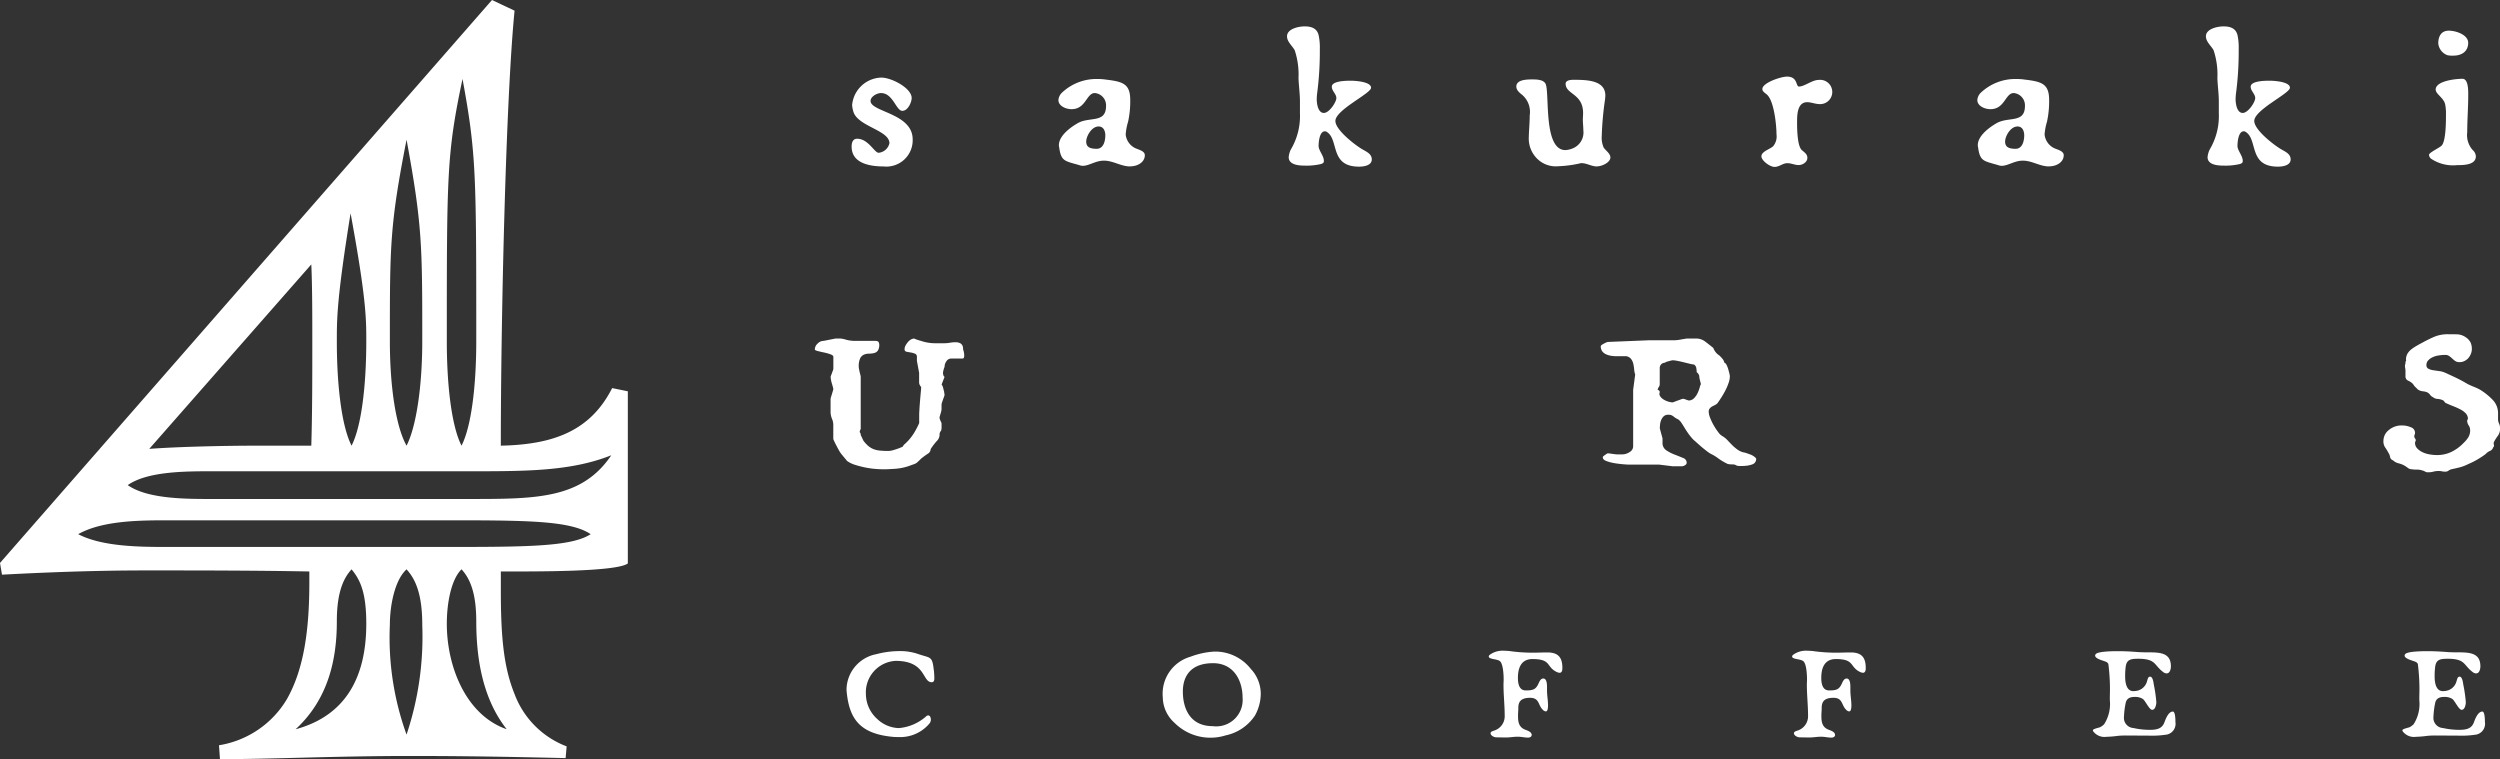 <svg xmlns="http://www.w3.org/2000/svg" width="247" height="75"><rect width="100%" height="100%" fill="#333333" stroke="none"/><defs><clipPath id="a"><path fill="#fff" stroke="rgba(0,0,0,0)" d="M0 0h247v75H0z"/></clipPath></defs><g transform="translate(0 .001)" clip-path="url(#a)"><path d="M21.636 73.631a9.573 9.573 0 006.694-4.53c1.747-3.055 2.233-7.057 2.233-11.587v-1.053c-5.434-.105-11.449-.105-16.106-.105-5.336 0-10.283.21-14.262.42L0 55.618 48.608.001l2.231 1.053c-.873 8.847-1.358 30.652-1.358 42.977 5.238-.105 8.864-1.475 11-5.688l1.548.317v17.008c-1.124.841-9.15.793-12.546.793v1.9c0 4.635.291 7.585 1.358 10.218a8.849 8.849 0 005.143 5.162l-.1 1.158c-4.657-.105-9.313-.21-15.33-.21-7.373 0-13.679.315-18.821.315zm21.83-19.593c8.44 0 12.953 0 14.893-1.263-2.037-1.37-6.453-1.37-14.893-1.37H16.747c-2.814 0-6.6 0-9.022 1.37 2.425 1.263 6.208 1.263 9.022 1.263zm2.91-4.74c6.6 0 11.109 0 14.019-4.318-3.977 1.58-8.392 1.58-14.019 1.58H20.965c-2.619 0-6.4 0-8.344 1.369 1.94 1.37 5.725 1.37 8.344 1.37zM25.42 44.031h5.336c.1-3.265.1-6.847.1-10.323 0-2.107 0-5.582-.1-7.584L14.747 44.348c2.814-.211 7.374-.317 10.672-.317m10.77 17.592c0-3.055-.582-4.32-1.454-5.373-.97 1.053-1.456 2.633-1.456 5.162 0 3.792-.872 7.69-4.075 10.64 5.045-1.37 6.985-5.268 6.985-10.428m0-27.915c0-2.212 0-4.213-1.552-12.64-1.358 8.427-1.358 10.428-1.358 12.64 0 4.425.486 8.427 1.456 10.323.97-1.9 1.454-5.9 1.454-10.323m5.531 0c0-9.48 0-11.482-1.552-19.908-1.649 8.427-1.649 10.428-1.649 19.908 0 4.425.582 8.427 1.649 10.323.97-1.9 1.552-5.9 1.552-10.323m0 28.02c0-2.845-.582-4.425-1.552-5.478-1.168 1.05-1.65 3.58-1.65 5.477a28.182 28.182 0 001.649 10.85 30.5 30.5 0 001.552-10.85m5.336-28.02c0-16.537 0-18.539-1.358-25.912-1.552 7.373-1.552 9.375-1.552 25.912 0 4.425.484 8.427 1.454 10.323.971-1.9 1.456-5.9 1.456-10.323m0 27.7c0-2.528-.484-4.108-1.456-5.162-1.067 1.053-1.454 3.477-1.454 5.373 0 4.318 1.94 9.058 5.919 10.428-2.329-2.95-3.008-6.848-3.008-10.64" fill="#fff"/><path d="M21.734 75.501h-.465l-.163-2.277.438-.083a9.136 9.136 0 006.355-4.29c1.5-2.62 2.165-6.116 2.165-11.335v-.563c-5.293-.1-11-.1-15.606-.1-5.639 0-10.825.239-14.235.42l-.446.024-.308-1.832L48.48-.612 51.371.753l-.035.351c-.872 8.835-1.342 30.087-1.355 42.413 5.223-.2 8.244-1.83 10.051-5.4l.172-.34 2.322.475v17.666l-.2.15c-.366.274-1.257.609-4.929.779-2.172.1-4.636.114-6.759.114h-.657v1.395c0 4.934.358 7.653 1.321 10.031v.009a8.349 8.349 0 004.84 4.868l.368.127-.17 2.014-.47-.011c-4.579-.1-9.309-.21-15.318-.21-4.011 0-7.764.095-11.075.179-2.777.07-5.397.138-7.743.138zm.432-1.468l.033.467c2.214-.008 4.668-.07 7.256-.135 3.317-.084 7.076-.179 11.1-.179 5.816 0 10.434.1 14.871.2l.026-.313a9.453 9.453 0 01-5.078-5.313c-1.16-2.865-1.393-6.1-1.393-10.4v-2.4h1.657c2.112 0 4.561-.013 6.713-.113a17.216 17.216 0 004.176-.486V44.195l-.717 1.063c-3.058 4.543-7.83 4.543-14.433 4.543H20.965c-2.77 0-6.563 0-8.633-1.461l-.579-.409.579-.408c2.07-1.46 5.863-1.46 8.633-1.46h25.412c5.557 0 9.947 0 13.835-1.545l1.316-.523v-4.927l-.78-.16a9.685 9.685 0 01-4.385 4.27 16.3 16.3 0 01-6.87 1.353l-.51.01v-.51c0-12.1.461-33.479 1.326-42.675L48.736.614.532 55.769l.081.485c3.419-.177 8.42-.4 13.842-.4 4.757 0 10.677 0 16.116.105l.49.009v1.544c0 5.4-.709 9.055-2.3 11.835v.006a10.014 10.014 0 01-6.595 4.679zm-8.523-26.1c1.964.87 5.135.87 7.322.87h25.412c5.74 0 9.768 0 12.534-2.784-3.625 1.046-7.634 1.046-12.534 1.046H20.965c-2.187-.006-5.358-.005-7.322.863zm26.548 26.2l-.491-1.387a28.7 28.7 0 01-1.678-11.018c0-1.941.475-4.638 1.814-5.849l.368-.332.336.364c1.165 1.265 1.685 3.059 1.685 5.817a31.247 31.247 0 01-1.577 11zm-.041-17.1a9.12 9.12 0 00-1.132 4.7 28.772 28.772 0 001.128 9.2 30.427 30.427 0 001.073-9.2 8.05 8.05 0 00-1.069-4.709zm11.362 16.046l-1.612-.555a8.544 8.544 0 01-4.732-4.351 14.485 14.485 0 01-1.523-6.55c0-2 .421-4.562 1.6-5.729l.368-.364.351.38c1.084 1.175 1.588 2.923 1.588 5.5 0 4.479.949 7.858 2.9 10.33zM45.6 57.055a9.7 9.7 0 00-.953 4.567c0 3.384 1.236 7.218 3.952 9.123a14.793 14.793 0 01-1.4-3.576 23.587 23.587 0 01-.646-5.759 7.819 7.819 0 00-.953-4.355zM29.334 72.534l-.47-.85c2.636-2.426 3.914-5.783 3.914-10.273 0-2.576.5-4.324 1.588-5.5l.388-.421.365.441c.969 1.17 1.569 2.531 1.569 5.692a12.921 12.921 0 01-1.676 6.9 9.259 9.259 0 01-5.678 4.011zm5.39-15.46a7.859 7.859 0 00-.946 4.338 14.941 14.941 0 01-2.8 9.449c3.168-1.56 4.714-4.6 4.714-9.238-.003-2.4-.364-3.622-.968-4.549zm8.742-2.536H16.747c-2.836 0-6.72 0-9.253-1.32l-.817-.426.8-.453c2.541-1.438 6.431-1.438 9.27-1.438h26.719c8.661 0 13.009 0 15.172 1.455l.627.422-.633.412c-2.065 1.348-6.443 1.348-15.166 1.348zm-34.5-1.782c2.3.782 5.42.782 7.785.782h26.715c7.175 0 11.55 0 13.764-.776-2.258-.857-6.607-.857-13.764-.857H16.747c-2.366-.004-5.49-.004-7.785.85zm25.772-7.626l-.445-.87c-.96-1.877-1.511-5.723-1.511-10.551 0-2.187 0-4.253 1.364-12.72l.985-.011c1.561 8.472 1.561 10.54 1.561 12.731 0 4.83-.55 8.676-1.509 10.551zm-.069-21.029a54.652 54.652 0 00-.891 9.6 33.609 33.609 0 00.956 8.954 33.635 33.635 0 00.955-8.954 47.973 47.973 0 00-1.02-9.6zM45.6 45.129l-.445-.87c-.959-1.875-1.509-5.721-1.509-10.551 0-16.474 0-18.591 1.563-26.015l.981.012c1.366 7.418 1.366 9.534 1.366 26 0 4.831-.551 8.677-1.511 10.551zm.065-34.619c-1.019 5.49-1.019 8.926-1.019 23.2a33.633 33.633 0 00.955 8.955 33.6 33.6 0 00.956-8.955c-.002-14.27-.002-17.709-.892-23.2zm-5.477 34.578l-.457-.812c-1.073-1.907-1.713-5.858-1.713-10.568 0-9.544 0-11.53 1.658-20l.982.005c1.561 8.472 1.561 10.457 1.561 20 0 4.57-.616 8.613-1.607 10.551zm-.036-28.522c-1.134 6.264-1.134 8.772-1.134 17.141a29.842 29.842 0 001.13 9.045 31.768 31.768 0 001.071-9.045c0-8.369 0-10.878-1.067-17.141zM13.563 44.938L31.2 24.866l.06 1.234c.1 2.014.1 5.515.1 7.608 0 3.474 0 7.066-.1 10.338l-.014.485H25.42c-3.1 0-7.754.1-10.635.315zM30.3 27.401L15.92 43.77c2.882-.164 6.783-.239 9.5-.239h4.85c.083-3.126.083-6.528.083-9.823-.001-1.694-.001-4.317-.053-6.307z" fill="rgba(0,0,0,0)"/><path d="M87.31 16.443c-1.513 0-3.169-.368-3.169-1.96 0-.307.072-.776.543-.776 1.113 0 1.7 1.387 2.129 1.387a1.222 1.222 0 001.064-.938c0-1.307-3.146-1.654-3.57-3.144a2.962 2.962 0 01-.118-.633 2.98 2.98 0 012.884-2.714c1.016 0 3 1.041 3 2.02 0 .388-.355 1.266-.922 1.266-.615 0-.921-1.756-2.1-1.756-.449 0-1.041.369-1.041.776 0 1.1 4.162 1.206 4.162 3.8a2.6 2.6 0 01-2.861 2.674" fill="#fff"/><path d="M87.31 16.943c-3.192 0-3.669-1.541-3.669-2.46 0-.941.539-1.276 1.043-1.276a2.687 2.687 0 011.917 1.1c.089.1.2.222.277.283a.9.9 0 00.5-.436c-.011-.352-.735-.729-1.375-1.061-.894-.465-1.906-.991-2.176-1.938l-.006-.024-.031-.127a2.526 2.526 0 01-.1-.619 3.479 3.479 0 013.384-3.214c1.184 0 3.5 1.141 3.5 2.52 0 .559-.436 1.611-1.241 1.751q.121.084.236.176a2.679 2.679 0 011.1 2.156 3.1 3.1 0 01-3.359 3.169zm-2.629-2.736a.72.72 0 00-.04.276c0 .969.9 1.46 2.669 1.46a2.109 2.109 0 002.361-2.174c0-1.148-1.051-1.692-2.426-2.284-.932-.4-1.736-.748-1.736-1.513a1.511 1.511 0 011.541-1.276 2.293 2.293 0 011.823 1.314 3.193 3.193 0 00.318.433 1.159 1.159 0 00.385-.757c0-.554-1.591-1.52-2.5-1.52a2.5 2.5 0 00-2.387 2.214 1.8 1.8 0 00.07.375l.032.131c.158.527.928.927 1.673 1.315.941.489 1.914.995 1.914 1.956a1.705 1.705 0 01-1.564 1.438c-.382 0-.644-.285-.948-.614-.334-.362-.713-.773-1.181-.773zm1.835-4.24a4.281 4.281 0 001.125.6c.185.08.377.162.57.251-.059-.084-.116-.17-.173-.256-.334-.507-.6-.865-.989-.865a.765.765 0 00-.533.27z" fill="rgba(0,0,0,0)"/><path d="M111.666 16.443c-.922 0-1.678-.572-2.6-.572-.829 0-1.467.511-2.082.511a.964.964 0 01-.332-.062c-1.441-.427-1.82-.346-2.008-1.8a.477.477 0 01-.024-.185c0-.877 1.041-1.693 1.82-2.143 1.182-.714 2.838.042 2.838-1.735a1.217 1.217 0 00-1.112-1.265c-.829 0-.875 1.593-2.294 1.593-.59 0-1.3-.329-1.3-.9a1.121 1.121 0 01.355-.735 4.96 4.96 0 013.5-1.347 5.844 5.844 0 01.852.062c1.654.2 2.388.407 2.388 2.02a9.377 9.377 0 01-.212 2.142 5.686 5.686 0 00-.237 1.266 1.69 1.69 0 00.875 1.307c.332.183 1.016.284 1.016.734 0 .673-.684 1.1-1.442 1.1m-3.121-3.94c-.709 0-1.229.981-1.229 1.49 0 .593.449.715 1.039.715.71 0 .85-.858.85-1.328 0-.366-.14-.877-.661-.877" fill="#fff"/><path d="M111.666 16.943a4.408 4.408 0 01-1.462-.313 3.593 3.593 0 00-1.139-.259 2.89 2.89 0 00-1.02.251 3.022 3.022 0 01-1.062.259 1.459 1.459 0 01-.483-.085 24.932 24.932 0 00-.45-.128c-1.163-.324-1.692-.534-1.9-2.031a1.024 1.024 0 01-.035-.3c0-1.244 1.442-2.213 2.067-2.574a3.9 3.9 0 011.54-.451c.855-.12 1.056-.174 1.056-.855 0-.258-.185-.765-.612-.765-.1 0-.255.217-.4.427a2.224 2.224 0 01-1.89 1.166c-.885 0-1.8-.523-1.8-1.4a1.575 1.575 0 01.484-1.073l.008-.009a5.434 5.434 0 013.858-1.5 6.383 6.383 0 01.918.066 4.459 4.459 0 012.038.57 2.156 2.156 0 01.783 1.946 9.8 9.8 0 01-.225 2.255c-.022.1-.047.192-.072.289a3.628 3.628 0 00-.152.864 1.219 1.219 0 00.621.871 2.446 2.446 0 00.247.1c.383.146 1.023.39 1.023 1.067a1.757 1.757 0 01-1.941 1.612zm-2.6-1.572a4.408 4.408 0 011.461.313 3.593 3.593 0 001.139.259c.447 0 .908-.21.94-.563a2.053 2.053 0 00-.378-.172 3 3 0 01-.378-.164 2.162 2.162 0 01-1.137-1.745 4.491 4.491 0 01.183-1.112c.023-.09.046-.179.067-.267a8.842 8.842 0 00.2-2.028c0-1.182-.319-1.324-1.949-1.524h-.012a5.38 5.38 0 00-.779-.057 4.486 4.486 0 00-3.136 1.191.658.658 0 00-.218.392c0 .194.412.4.8.4.52 0 .747-.283 1.075-.745a1.537 1.537 0 011.219-.849 1.7 1.7 0 011.612 1.765 1.546 1.546 0 01-.88 1.595 1.281 1.281 0 01.807 1.324c0 1.111-.53 1.828-1.35 1.828a1.953 1.953 0 01-.986-.2 1.087 1.087 0 01-.553-1.016 2.391 2.391 0 01.836-1.657 2.583 2.583 0 00-.954.288l-.009.005c-.954.55-1.57 1.222-1.57 1.71v.027l.012.03.008.064a1.582 1.582 0 00.282.9 2.487 2.487 0 00.9.345c.141.039.3.084.475.135l.019.006a.475.475 0 00.17.035 2.276 2.276 0 00.709-.195 3.767 3.767 0 011.375-.318zm-.521-2.367c-.355 0-.729.687-.729.99 0 .12.025.134.044.144a1.1 1.1 0 00.5.071c.063 0 .148 0 .236-.194a1.637 1.637 0 00.114-.634.706.706 0 00-.068-.326c-.029-.043-.039-.052-.097-.052z" fill="rgba(0,0,0,0)"/><path d="M134.274 16.464c-2.957 0-1.94-2.716-3.216-3.45a.251.251 0 00-.165-.04c-.544 0-.616 1.122-.616 1.448 0 .45.521.96.521 1.471 0 .2-.071.224-.26.306a6.238 6.238 0 01-1.631.163c-.663 0-1.584-.1-1.584-.836a2.132 2.132 0 01.212-.756 6.476 6.476 0 00.9-3.571v-1.163c0-.8-.118-1.553-.142-2.328a7.617 7.617 0 00-.38-2.756c-.259-.449-.755-.836-.755-1.367 0-.714 1.087-.979 1.75-.979.8 0 1.276.286 1.395.979a5.94 5.94 0 01.096 1.287v.346a31.478 31.478 0 01-.26 3.96 5.438 5.438 0 00-.046.612c0 .368.094 1.369.709 1.369.52 0 1.23-1.063 1.23-1.47s-.449-.7-.449-1.122c0-.572 1.395-.593 1.868-.593s2.01.1 2.01.694c0 .572-3.524 2.183-3.524 3.285 0 .858 1.845 2.306 2.625 2.776.45.265.97.47.97 1.021 0 .571-.71.714-1.253.714" fill="#fff"/><path d="M134.274 16.964c-2.225 0-2.614-1.386-2.9-2.4a2.322 2.322 0 00-.455-1.035 2.562 2.562 0 00-.145.89 1.53 1.53 0 00.191.456 2.188 2.188 0 01.33 1.015.748.748 0 01-.533.752l-.06.025a6.4 6.4 0 01-1.8.192 3.5 3.5 0 01-1.216-.174 1.2 1.2 0 01-.868-1.162 2.182 2.182 0 01.2-.833l.041-.1.009-.024.012-.023a6.008 6.008 0 00.843-3.343v-1.164c0-.422-.035-.83-.071-1.262a19.442 19.442 0 01-.07-1.051c0-.073 0-.152-.007-.234a6.68 6.68 0 00-.311-2.3 3.475 3.475 0 00-.253-.352 2.059 2.059 0 01-.564-1.257c0-1.085 1.345-1.479 2.25-1.479a1.654 1.654 0 011.885 1.383 6.406 6.406 0 01.117 1.388v.346a32.073 32.073 0 01-.263 4.019 5.049 5.049 0 00-.043.552 1.487 1.487 0 00.205.867 1.92 1.92 0 00.733-.972.94.94 0 00-.142-.275 1.546 1.546 0 01-.307-.843c-.003-1.094 1.779-1.094 2.365-1.094s2.51.086 2.51 1.194c0 .484-.477.829-1.555 1.565a16.1 16.1 0 00-1.421 1.045c-.542.473-.548.667-.548.675 0 .132.182.526.863 1.17a10.157 10.157 0 001.517 1.176l.173.1a1.574 1.574 0 011.041 1.352c0 .588-.46 1.215-1.753 1.215zm-2.937-4.365a2.61 2.61 0 011 1.7c.272.968.468 1.668 1.935 1.668.444 0 .753-.113.753-.214 0-.158-.126-.254-.529-.479a7.46 7.46 0 01-.194-.111 11.094 11.094 0 01-1.69-1.307 2.973 2.973 0 01-1.176-1.9 1.3 1.3 0 01.228-.7 1.347 1.347 0 01-.863.4c-.892 0-1.209-1.007-1.209-1.869a5.914 5.914 0 01.049-.668v-.004a31.076 31.076 0 00.256-3.9v-.343a5.521 5.521 0 00-.082-1.18v-.023c-.051-.3-.158-.563-.9-.563-.607 0-1.25.246-1.25.479a1.3 1.3 0 00.353.642 4.141 4.141 0 01.336.476l.009.016a6.993 6.993 0 01.431 2.743 17.73 17.73 0 00.074 1.23c.037.433.075.882.075 1.346V11.2a6.956 6.956 0 01-.941 3.776l-.036.09a1.406 1.406 0 00-.133.46c0 .064 0 .144.219.226a2.605 2.605 0 00.865.111 6.636 6.636 0 001.366-.106 2.733 2.733 0 00-.19-.412 2.023 2.023 0 01-.306-.922c0-.942.293-1.948 1.116-1.948a.746.746 0 01.434.123zm.76-3.957a1.651 1.651 0 00.131.23 1.485 1.485 0 01.3.817 2.1 2.1 0 01-.39 1.006 13.69 13.69 0 011.7-1.288c.339-.231.774-.528 1-.727a4.332 4.332 0 00-1.4-.206 3.424 3.424 0 00-1.339.167z" fill="rgba(0,0,0,0)"/><path d="M157.781 16.444c-.543 0-.992-.327-1.536-.327a.8.8 0 00-.214.04 11.524 11.524 0 01-2.057.265 2.612 2.612 0 01-2.152-.795 2.8 2.8 0 01-.78-1.837c0-.8.094-1.592.094-2.388a2.226 2.226 0 00-.732-2.02c-.284-.225-.59-.47-.59-.836 0-.673 1.016-.7 1.559-.7.521 0 1.23.022 1.373.551.331 1.206-.214 6.43 1.914 6.43a2.124 2.124 0 00.71-.163 1.693 1.693 0 001.064-1.8c0-.346-.048-.694-.048-1.041 0-.225.023-.428.023-.652 0-1.94-1.725-1.837-1.725-2.9 0-.326.449-.388.755-.388 1.3 0 3.169.022 3.169 1.553 0 .123-.023.244-.023.346a30.7 30.7 0 00-.331 3.633 2.433 2.433 0 00.189 1.164c.214.306.663.593.663.979 0 .49-.829.878-1.325.878" fill="#fff"/><path d="M157.781 16.944a2.879 2.879 0 01-.924-.189 2.048 2.048 0 00-.607-.139c-.015 0-.05.012-.076.02l-.055.013-.284.052a10.138 10.138 0 01-1.861.221 3.128 3.128 0 01-2.535-.973 3.28 3.28 0 01-.9-2.159c0-.414.024-.826.048-1.225s.046-.781.046-1.164c0-.779-.024-1.176-.551-1.635a1.608 1.608 0 01-.772-1.222 1.112 1.112 0 01.942-1.082 4.216 4.216 0 011.117-.113c.522 0 1.607 0 1.856.921a9.515 9.515 0 01.162 1.747c.07 1.613.186 4.313 1.27 4.313a1.768 1.768 0 00.529-.129c.536-.214.745-.588.745-1.331 0-.156-.011-.316-.023-.485s-.025-.365-.025-.556c0-.126.006-.242.012-.354s.011-.2.011-.3a1.689 1.689 0 00-.86-1.534 1.712 1.712 0 01-.865-1.366c0-.208.091-.888 1.255-.888a7.752 7.752 0 012.221.225 1.821 1.821 0 011.446 1.831 2.372 2.372 0 01-.015.238c0 .041-.008.084-.008.108v.063c-.029.246-.06.491-.091.736a22.407 22.407 0 00-.237 2.838 2.377 2.377 0 00.108.89 2.486 2.486 0 00.194.217 1.534 1.534 0 01.549 1.036c0 .825-1.1 1.375-1.822 1.375zm-1.536-1.327a2.884 2.884 0 01.926.189 2.019 2.019 0 00.61.138 1.2 1.2 0 00.824-.385 1.383 1.383 0 00-.269-.337 2.948 2.948 0 01-.3-.35l-.015-.023a2.8 2.8 0 01-.264-1.427 23.51 23.51 0 01.244-2.963l.087-.7c0-.062.007-.121.013-.174s.01-.1.01-.139c0-.881-.979-1.053-2.669-1.053a1.315 1.315 0 00-.231.018c.051.125.187.239.452.445a2.678 2.678 0 011.249 2.325c0 .125-.006.24-.012.352s-.011.2-.011.3c0 .157.011.317.023.487s.025.364.025.554a2.218 2.218 0 01-1.379 2.262h-.008a2.608 2.608 0 01-.887.2c-.941 0-1.588-.685-1.924-2.035a17.342 17.342 0 01-.345-3.235 9.9 9.9 0 00-.127-1.528c-.033-.122-.332-.183-.891-.183-.9 0-1.039.146-1.058.176a.16.16 0 000 .019c0 .127.222.3.4.444l.016.014a2.714 2.714 0 01.905 2.4c0 .413-.024.824-.048 1.223s-.046.782-.046 1.166a2.3 2.3 0 00.66 1.512l.006.007a2.109 2.109 0 001.767.613 9.234 9.234 0 001.68-.2l.265-.048a1.183 1.183 0 01.321-.065z" fill="rgba(0,0,0,0)"/><path d="M179.751 10.28c-.4 0-.8-.185-1.207-.185-.946 0-.992 1.206-.992 1.879v.224c0 .551.023 2.245.472 2.633.283.245.544.408.544.775 0 .388-.449.7-.852.7s-.732-.185-1.135-.185c-.449 0-.78.368-1.253.368s-1.3-.632-1.3-1.041c0-.489.827-.694 1.159-1a1.521 1.521 0 00.331-1.184c0-.877-.237-3.346-.969-3.939-.19-.164-.427-.287-.427-.531 0-.613 1.822-1.226 2.435-1.226 1.088 0 .852.981 1.182.981.546 0 1.3-.653 1.94-.653a1.2 1.2 0 11.071 2.388" fill="#fff"/><path d="M175.329 16.984c-.727 0-1.8-.812-1.8-1.541 0-.622.56-.927.968-1.15a2.237 2.237 0 00.352-.217l.012-.011c.157-.136.157-.523.157-.806 0-1.174-.329-3.182-.783-3.55l-.012-.01c-.029-.025-.064-.052-.1-.081a1.049 1.049 0 01-.5-.829c0-.494.434-.932 1.289-1.3a4.916 4.916 0 011.646-.424 1.359 1.359 0 011.394.932c.141-.051.31-.133.466-.208a3.011 3.011 0 011.263-.4 1.7 1.7 0 11.071 3.388 3.173 3.173 0 01-.715-.1 2.357 2.357 0 00-.492-.08c-.147 0-.492 0-.492 1.379v.224a4.755 4.755 0 00.3 2.258l.1.085a1.348 1.348 0 01.613 1.065 1.319 1.319 0 01-1.352 1.2 2.728 2.728 0 01-.689-.107 1.871 1.871 0 00-.446-.077 1.084 1.084 0 00-.4.134 1.967 1.967 0 01-.85.226zm-.787-1.536a1.487 1.487 0 00.787.536 1.125 1.125 0 00.433-.141 1.9 1.9 0 01.82-.227 2.734 2.734 0 01.69.108 1.866 1.866 0 00.444.077.406.406 0 00.352-.2c0-.067-.025-.105-.255-.3l-.117-.1c-.176-.152-.645-.557-.645-3.011v-.224a4.306 4.306 0 01.167-1.352 1.346 1.346 0 011.324-1.027 3.173 3.173 0 01.715.1 2.358 2.358 0 00.492.08.7.7 0 10-.071-1.388 2.392 2.392 0 00-.826.3 2.686 2.686 0 01-1.114.358c-.465 0-.624-.427-.691-.61-.1-.262-.137-.371-.491-.371a4.131 4.131 0 00-1.889.712l.069.054c.041.032.087.068.133.107 1.1.9 1.148 4.288 1.148 4.322a1.947 1.947 0 01-.5 1.557 2.791 2.791 0 01-.545.354 2.316 2.316 0 00-.43.287z" fill="rgba(0,0,0,0)"/><path d="M202.453 16.443c-.922 0-1.678-.572-2.6-.572-.829 0-1.467.511-2.082.511a.964.964 0 01-.332-.062c-1.441-.427-1.82-.346-2.008-1.8a.477.477 0 01-.024-.185c0-.877 1.041-1.693 1.82-2.143 1.182-.714 2.838.042 2.838-1.735a1.217 1.217 0 00-1.112-1.265c-.829 0-.875 1.593-2.294 1.593-.59 0-1.3-.329-1.3-.9a1.121 1.121 0 01.355-.735 4.96 4.96 0 013.5-1.347 5.845 5.845 0 01.852.062c1.654.2 2.388.407 2.388 2.02a9.377 9.377 0 01-.212 2.142 5.687 5.687 0 00-.237 1.266 1.69 1.69 0 00.875 1.307c.332.183 1.016.284 1.016.734 0 .673-.684 1.1-1.442 1.1m-3.121-3.94c-.709 0-1.229.981-1.229 1.49 0 .593.449.715 1.039.715.71 0 .85-.858.85-1.328 0-.366-.14-.877-.661-.877" fill="#fff"/><path d="M202.453 16.943a4.408 4.408 0 01-1.461-.313 3.593 3.593 0 00-1.139-.259 2.89 2.89 0 00-1.02.251 3.022 3.022 0 01-1.062.259 1.459 1.459 0 01-.483-.085 24.932 24.932 0 00-.45-.128c-1.163-.324-1.692-.534-1.9-2.031a1.024 1.024 0 01-.035-.3c0-1.244 1.441-2.212 2.066-2.574a3.894 3.894 0 011.536-.45c.855-.12 1.056-.174 1.056-.855 0-.258-.185-.765-.612-.765-.1 0-.255.217-.4.427a2.224 2.224 0 01-1.89 1.166c-.885 0-1.8-.523-1.8-1.4a1.575 1.575 0 01.488-1.075l.008-.009a5.434 5.434 0 013.858-1.5 6.384 6.384 0 01.918.066 4.459 4.459 0 012.038.57 2.156 2.156 0 01.783 1.946 9.8 9.8 0 01-.225 2.255c-.022.1-.047.192-.072.289a3.628 3.628 0 00-.152.864 1.219 1.219 0 00.621.871 2.449 2.449 0 00.247.1c.383.146 1.023.39 1.023 1.067a1.757 1.757 0 01-1.941 1.613zm-2.6-1.572a4.409 4.409 0 011.462.313 3.593 3.593 0 001.139.259c.447 0 .908-.21.94-.563a2.054 2.054 0 00-.378-.172 3 3 0 01-.378-.164 2.162 2.162 0 01-1.133-1.744 4.491 4.491 0 01.183-1.112c.023-.09.046-.179.067-.268a8.842 8.842 0 00.2-2.028c0-1.182-.319-1.324-1.949-1.524h-.012a5.381 5.381 0 00-.779-.057 4.486 4.486 0 00-3.142 1.189.658.658 0 00-.218.392c0 .194.412.4.8.4.52 0 .747-.283 1.075-.745a1.537 1.537 0 011.219-.849 1.7 1.7 0 011.612 1.765 1.546 1.546 0 01-.88 1.595 1.281 1.281 0 01.807 1.324c0 1.111-.53 1.828-1.35 1.828a1.953 1.953 0 01-.986-.2 1.087 1.087 0 01-.553-1.016 2.391 2.391 0 01.836-1.657 2.583 2.583 0 00-.954.288l-.009.005c-.954.551-1.57 1.222-1.57 1.71v.027l.012.03.008.064a1.583 1.583 0 00.282.9 2.487 2.487 0 00.9.345c.141.039.3.084.475.135l.019.006a.475.475 0 00.17.035 2.276 2.276 0 00.709-.195 3.767 3.767 0 011.376-.316zm-.521-2.367c-.355 0-.729.687-.729.99 0 .12.025.134.044.144a1.1 1.1 0 00.5.071c.063 0 .148 0 .236-.194a1.637 1.637 0 00.114-.634.706.706 0 00-.068-.326c-.028-.043-.039-.052-.097-.052z" fill="rgba(0,0,0,0)"/><path d="M225.059 16.464c-2.957 0-1.94-2.716-3.216-3.45a.251.251 0 00-.165-.04c-.544 0-.616 1.122-.616 1.448 0 .45.521.96.521 1.471 0 .2-.071.224-.26.306a6.239 6.239 0 01-1.631.163c-.663 0-1.584-.1-1.584-.836a2.16 2.16 0 01.212-.756 6.476 6.476 0 00.9-3.571v-1.163c0-.8-.118-1.553-.141-2.328a7.616 7.616 0 00-.38-2.756c-.258-.449-.755-.836-.755-1.367 0-.714 1.087-.979 1.75-.979.8 0 1.276.286 1.395.979a5.942 5.942 0 01.094 1.286v.346a31.472 31.472 0 01-.26 3.96 5.443 5.443 0 00-.046.612c0 .368.094 1.369.709 1.369.52 0 1.23-1.063 1.23-1.47s-.449-.7-.449-1.122c0-.572 1.395-.593 1.868-.593s2.01.1 2.01.694c0 .572-3.524 2.183-3.524 3.285 0 .858 1.845 2.306 2.625 2.776.449.265.97.47.97 1.021 0 .571-.71.714-1.253.714" fill="#fff"/><path d="M225.059 16.964c-2.225 0-2.614-1.386-2.9-2.4a2.322 2.322 0 00-.455-1.035 2.562 2.562 0 00-.145.89 1.531 1.531 0 00.191.456 2.188 2.188 0 01.33 1.015.748.748 0 01-.533.752l-.06.025a6.4 6.4 0 01-1.8.192 3.5 3.5 0 01-1.216-.174 1.2 1.2 0 01-.868-1.162 2.162 2.162 0 01.2-.822l.044-.113.01-.025.012-.024a6.008 6.008 0 00.843-3.343v-1.16c0-.422-.035-.83-.071-1.262a19.442 19.442 0 01-.07-1.051c0-.073 0-.152-.007-.234a6.679 6.679 0 00-.311-2.3 3.476 3.476 0 00-.253-.352 2.059 2.059 0 01-.564-1.257c0-1.085 1.345-1.479 2.25-1.479a1.654 1.654 0 011.885 1.383 6.408 6.408 0 01.1 1.382v.346a32.071 32.071 0 01-.263 4.02 5.056 5.056 0 00-.043.552 1.487 1.487 0 00.205.867 1.921 1.921 0 00.733-.972.94.94 0 00-.142-.275 1.546 1.546 0 01-.307-.843c0-1.093 1.782-1.093 2.368-1.093s2.51.086 2.51 1.194c0 .484-.477.829-1.555 1.565a16.1 16.1 0 00-1.421 1.045c-.542.473-.548.667-.548.675 0 .132.182.526.863 1.17a10.148 10.148 0 001.519 1.178l.173.1a1.573 1.573 0 011.039 1.351c.013.591-.443 1.218-1.743 1.218zm-2.937-4.365a2.61 2.61 0 011 1.7c.272.968.468 1.668 1.935 1.668.444 0 .753-.113.753-.214 0-.157-.125-.253-.528-.478l-.2-.112a11.094 11.094 0 01-1.694-1.31 2.973 2.973 0 01-1.176-1.9 1.3 1.3 0 01.228-.7 1.347 1.347 0 01-.863.4c-.892 0-1.209-1.007-1.209-1.869a5.833 5.833 0 01.049-.668v-.001a31.072 31.072 0 00.256-3.9v-.343a5.522 5.522 0 00-.082-1.18v-.023c-.051-.3-.158-.563-.9-.563-.607 0-1.25.246-1.25.479a1.3 1.3 0 00.353.642 4.14 4.14 0 01.336.476l.009.016a6.993 6.993 0 01.431 2.743 17.73 17.73 0 00.074 1.23c.037.433.075.882.075 1.347v1.162a6.955 6.955 0 01-.941 3.775l-.04.1a1.388 1.388 0 00-.13.451c0 .064 0 .144.219.226a2.605 2.605 0 00.865.111 6.636 6.636 0 001.366-.106 2.733 2.733 0 00-.19-.412 2.023 2.023 0 01-.306-.922c0-.942.293-1.948 1.116-1.948a.746.746 0 01.447.122zm.76-3.957a1.652 1.652 0 00.131.23 1.485 1.485 0 01.3.817 2.1 2.1 0 01-.39 1.006 13.69 13.69 0 011.7-1.287c.339-.231.774-.528 1-.727a4.332 4.332 0 00-1.4-.206 3.424 3.424 0 00-1.338.166z" fill="rgba(0,0,0,0)"/><path d="M242.726 16.319a3.9 3.9 0 01-2.554-.652.576.576 0 01-.188-.368c0-.225 1.039-.694 1.252-.919.4-.428.426-2.163.426-3v-.225a4.507 4.507 0 00-.071-.8c-.118-.694-.946-1.04-.946-1.51 0-.836 1.916-1.061 2.648-1.061.546 0 .569 1.021.569 1.491v.123c0 1.224-.1 2.449-.1 3.672a2.21 2.21 0 00.544 1.756.886.886 0 01.308.612c0 .858-1.159.877-1.893.877m-.331-10.816a2.683 2.683 0 01-.567-.04 1.377 1.377 0 01-.922-1.184c0-.571.214-1.245 1.041-1.245.758 0 1.916.428 1.916 1.2s-.544 1.265-1.467 1.265" fill="#fff"/><path d="M242.726 16.819a3.981 3.981 0 01-2.915-.807l-.007-.007a1.062 1.062 0 01-.319-.706c0-.42.405-.661.966-.994a4.555 4.555 0 00.423-.269 2.463 2.463 0 00.231-1.073c.051-.558.057-1.17.057-1.582v-.225a3.983 3.983 0 00-.063-.708 1.35 1.35 0 00-.418-.614 1.458 1.458 0 01-.535-.984c0-.423.245-1 1.414-1.326a7 7 0 011.734-.236c.226 0 .773.093.976.955a4.661 4.661 0 01.093 1.036v.123c0 .622-.024 1.25-.048 1.856s-.047 1.214-.047 1.815a1.741 1.741 0 00.407 1.413l.009.009a1.354 1.354 0 01.436.946 1.253 1.253 0 01-1.03 1.24 4.981 4.981 0 01-1.364.138zm-2.126-1.437a3.472 3.472 0 002.123.434 4.281 4.281 0 001.08-.1c.312-.092.312-.2.312-.28 0-.063-.031-.112-.175-.273a2.7 2.7 0 01-.676-2.1c0-.621.024-1.248.048-1.854s.047-1.215.047-1.818v-.109a2.3 2.3 0 00-.127-.991 6.04 6.04 0 00-1.4.2c-.523.147-.664.308-.683.354a1.892 1.892 0 00.255.3 2.2 2.2 0 01.681 1.134 5.028 5.028 0 01.078.88v.223c0 1.924-.168 2.924-.562 3.342a3.081 3.081 0 01-.639.442c-.103.06-.244.144-.362.216zM242.393 6a3.133 3.133 0 01-.672-.051 1.864 1.864 0 01-1.316-1.667 1.532 1.532 0 011.541-1.745c1.013 0 2.416.592 2.416 1.7a1.755 1.755 0 01-1.967 1.766zm-.449-2.469c-.162 0-.541 0-.541.745a.921.921 0 00.522.694 2.3 2.3 0 00.468.03c.441 0 .967-.133.967-.765.002-.353-.809-.701-1.414-.701z" fill="rgba(0,0,0,0)"/><path d="M92.058 67.405c-.963 0-.533-2.112-3.573-2.112a3.111 3.111 0 00-2.933 3.3 3.328 3.328 0 001.11 2.433 3.227 3.227 0 002.136.909 4.658 4.658 0 002.682-1.14.329.329 0 01.222-.114c.21 0 .268.268.268.408a.64.64 0 01-.178.438 3.768 3.768 0 01-3.04 1.292c-.162 0-.31 0-.46-.012-3.393-.295-4.416-1.832-4.653-4.6v-.166a3.609 3.609 0 012.935-3.408 9.081 9.081 0 012.342-.306 5.331 5.331 0 011.81.294c1.17.4 1.362.193 1.512 1.4a7.125 7.125 0 01.075.971c0 .129 0 .411-.253.411" fill="#fff"/><path d="M88.752 73.322c-.17 0-.33 0-.5-.014a4.809 4.809 0 01-5.111-5.053V68.046a4.108 4.108 0 013.306-3.891 9.637 9.637 0 012.47-.323 5.835 5.835 0 011.969.32c.2.069.376.119.527.163.857.248 1.171.442 1.32 1.644a7.483 7.483 0 01.079 1.036c0 .867-.627.911-.753.911-.628 0-.92-.48-1.153-.865a2.307 2.307 0 00-2.419-1.247 2.618 2.618 0 00-2.433 2.8 2.839 2.839 0 00.949 2.065 2.741 2.741 0 001.8.777 4.155 4.155 0 002.359-1.021l.004-.01a.782.782 0 01.532-.221.819.819 0 01.768.908 1.122 1.122 0 01-.279.739 4.233 4.233 0 01-3.435 1.491zm-4.613-5.131c.194 2.221.858 3.622 3.522 4.04a4.177 4.177 0 01-1.335-.832l-.006-.005a3.829 3.829 0 01-1.268-2.8 4.22 4.22 0 01.83-2.506 3.226 3.226 0 011.554-1.13c-.249.043-.494.1-.731.161a3.1 3.1 0 00-2.565 2.925zm5.117-3.349a3.1 3.1 0 012.5 1.68l.035.057a7.632 7.632 0 00-.054-.488v-.006a1.693 1.693 0 00-.149-.64 1.592 1.592 0 00-.458-.169c-.154-.045-.346-.1-.57-.176a4.749 4.749 0 00-1.304-.258z" fill="rgba(0,0,0,0)"/><path d="M124.03 70.631a4.59 4.59 0 01-2.935 2.023 5.016 5.016 0 01-5.055-1.242 3.433 3.433 0 01-1.157-2.526 3.8 3.8 0 012.728-4 7.923 7.923 0 012.371-.511 4.47 4.47 0 013.6 1.715 3.583 3.583 0 01.98 2.472 4.442 4.442 0 01-.535 2.061m-4.195-5.1c-2.046 0-2.966 1.14-2.966 2.8s.7 3.42 2.951 3.42a2.613 2.613 0 002.95-2.818c0-1.575-.786-3.405-2.935-3.405" fill="#fff"/><path d="M119.657 73.386a5.845 5.845 0 01-3.964-1.612 3.922 3.922 0 01-1.31-2.888 4.3 4.3 0 013.073-4.471l.092-.03a8.07 8.07 0 012.435-.506 4.946 4.946 0 013.97 1.876 4.071 4.071 0 011.112 2.811 4.916 4.916 0 01-.6 2.3 5.011 5.011 0 01-3.235 2.265 5.771 5.771 0 01-1.573.255zm-3.267-2.33a4.891 4.891 0 003.267 1.33 4.808 4.808 0 001.3-.212 4.075 4.075 0 002.628-1.776 3.96 3.96 0 00.476-1.827 3.1 3.1 0 00-.85-2.135 3.957 3.957 0 00-3.229-1.55 7.207 7.207 0 00-2.129.458l-.09.029a3.3 3.3 0 00-2.38 3.513 2.935 2.935 0 001.007 2.169zm3.43 1.2a3.171 3.171 0 01-2.729-1.3 4.605 4.605 0 01-.722-2.617 3.3 3.3 0 01.86-2.376 3.512 3.512 0 012.607-.927c2.373 0 3.435 1.961 3.435 3.905a3.111 3.111 0 01-3.45 3.318zm.015-6.223c-1.636 0-2.466.775-2.466 2.3 0 1.091.318 2.92 2.451 2.92a2.133 2.133 0 002.45-2.318c0-.479-.117-2.899-2.435-2.899z" fill="rgba(0,0,0,0)"/><path d="M154.09 66.471a.921.921 0 01-.252-.063c-1.112-.513-.518-1.294-2.431-1.294-1.2 0-1.437 1.012-1.437 1.857 0 .461.073 1.242.77 1.242h.06c.756 0 .978-.154 1.245-.768.075-.155.193-.409.43-.409.327 0 .37.485.37.845v.346c0 .486.1.973.1 1.46 0 .127 0 .6-.222.6a.494.494 0 01-.31-.179c-.46-.449-.313-1.165-1.231-1.165-.8 0-1.171.282-1.171.986 0 .269-.03.525-.03.78 0 .564.046 1.127.713 1.385.25.1.637.217.637.524 0 .167-.178.257-.355.257-.341 0-.683-.09-1.023-.09-.385 0-.77.077-1.156.077-.312 0-.637-.013-.948-.013-.238 0-.58-.178-.58-.408 0-.155.195-.206.342-.257a1.481 1.481 0 001.053-1.474c0-1.022-.118-2.034-.118-3.046 0-.193.015-.373.015-.564 0-.384-.045-1.523-.371-1.779-.267-.23-1.1-.167-1.1-.461a.252.252 0 01.1-.167 2.145 2.145 0 011.422-.4 5.353 5.353 0 01.786.065 16.974 16.974 0 001.971.127c.518 0 1.007-.024 1.527-.024 1.185 0 1.467.64 1.467 1.549 0 .154-.015.461-.282.461" fill="#fff"/><path d="M150.982 73.374a4.33 4.33 0 01-.578-.05 3.518 3.518 0 00-.445-.041c-.168 0-.342.017-.528.036a6.268 6.268 0 01-.629.041c-.161 0-.326 0-.485-.007s-.313-.007-.464-.007a1.037 1.037 0 01-1.08-.908c0-.5.483-.664.642-.717l.035-.012a.983.983 0 00.718-1c0-.5-.03-1.008-.059-1.5s-.06-1.025-.06-1.544c0-.107 0-.207.008-.3s.007-.176.007-.261a3.844 3.844 0 00-.194-1.395 2.184 2.184 0 00-.332-.082c-.329-.065-.943-.187-.943-.763a.709.709 0 01.261-.531 2.611 2.611 0 011.766-.534 5.778 5.778 0 01.851.069 16.286 16.286 0 001.906.122c.253 0 .506-.006.75-.012s.51-.012.776-.012c1.305 0 1.967.689 1.967 2.049 0 .914-.651.961-.782.961a1 1 0 01-.338-.066l-.05-.016-.037-.011-.035-.016a2.3 2.3 0 01-.952-.8c-.21-.28-.336-.449-1.27-.449-.28 0-.937 0-.937 1.357a1.642 1.642 0 00.085.6c.056.134.1.141.185.141h.06a1.166 1.166 0 00.54-.077.9.9 0 00.246-.39l.013-.027a1.02 1.02 0 01.876-.683.822.822 0 01.785.639 2.372 2.372 0 01.085.706v.346a6.485 6.485 0 00.049.676 7.349 7.349 0 01.055.784 2.262 2.262 0 01-.038.449.7.7 0 01-.684.652.935.935 0 01-.667-.329 2.12 2.12 0 01-.423-.656c-.145-.311-.167-.359-.451-.359a.922.922 0 00-.569.115.485.485 0 00-.1.371c0 .151-.008.293-.016.43s-.014.239-.014.35c0 .609.081.8.393.918h.009l.077.031c.282.111.87.341.87.956a.793.793 0 01-.855.756zm-2.62-1.02c.147 0 .3.006.44.006.169 0 .344-.017.53-.036a6.252 6.252 0 01.627-.041h.088a1.941 1.941 0 01-.559-1.577c0-.14.008-.276.015-.408s.014-.25.014-.372a1.335 1.335 0 01.741-1.312c-.38-.163-.785-.585-.785-1.646a2.291 2.291 0 01.816-2.026c-.3-.021-.611-.051-.937-.09h-.014a4.849 4.849 0 00-.714-.059c-.11 0-.213 0-.31.013a.944.944 0 01.2.127c.456.372.553 1.381.553 2.165 0 .106 0 .205-.008.3s-.007.177-.007.263c0 .49.028.974.058 1.486s.06 1.033.06 1.56a1.953 1.953 0 01-.811 1.648zm3.407-3.814a1.256 1.256 0 01.645.578l-.012-.111a7.337 7.337 0 01-.054-.782v-.262a1.363 1.363 0 01-.582.578zm1.213-3.577a2.057 2.057 0 01.492.5 1.409 1.409 0 00.392.4c-.024-.67-.242-.885-.884-.9z" fill="rgba(0,0,0,0)"/><path d="M184.062 66.471a.921.921 0 01-.252-.063c-1.112-.513-.518-1.294-2.431-1.294-1.2 0-1.437 1.012-1.437 1.857 0 .461.073 1.242.77 1.242h.06c.756 0 .978-.154 1.245-.768.075-.155.193-.409.43-.409.327 0 .37.485.37.845v.346c0 .486.1.973.1 1.46 0 .127 0 .6-.222.6a.494.494 0 01-.31-.179c-.46-.449-.313-1.165-1.231-1.165-.8 0-1.171.282-1.171.986 0 .269-.03.525-.03.78 0 .564.046 1.127.713 1.385.25.1.637.217.637.524 0 .167-.178.257-.355.257-.341 0-.683-.09-1.023-.09-.385 0-.77.077-1.156.077-.312 0-.637-.013-.948-.013-.238 0-.58-.178-.58-.408 0-.155.195-.206.342-.257a1.481 1.481 0 001.053-1.474c0-1.022-.118-2.034-.118-3.046 0-.193.015-.373.015-.564 0-.384-.045-1.523-.371-1.779-.267-.23-1.1-.167-1.1-.461a.252.252 0 01.1-.167 2.145 2.145 0 011.422-.4 5.353 5.353 0 01.786.065 16.974 16.974 0 001.971.127c.518 0 1.007-.024 1.527-.024 1.185 0 1.467.64 1.467 1.549 0 .154-.015.461-.282.461" fill="#fff"/><path d="M180.95 73.374a4.329 4.329 0 01-.578-.05 3.518 3.518 0 00-.445-.041c-.168 0-.342.017-.528.036a6.268 6.268 0 01-.629.041c-.161 0-.326 0-.485-.007s-.313-.007-.464-.007a1.037 1.037 0 01-1.08-.908c0-.5.483-.664.642-.717l.035-.012a.983.983 0 00.718-1c0-.5-.03-1.008-.059-1.5s-.06-1.025-.06-1.544c0-.107 0-.207.008-.3s.007-.176.007-.261a3.844 3.844 0 00-.194-1.395 2.181 2.181 0 00-.332-.082c-.329-.065-.943-.187-.943-.763a.71.71 0 01.261-.531 2.611 2.611 0 011.766-.534 5.778 5.778 0 01.851.069 16.288 16.288 0 001.906.122c.253 0 .506-.006.75-.012s.51-.012.776-.012c1.305 0 1.967.689 1.967 2.049 0 .914-.651.961-.782.961a1 1 0 01-.338-.066l-.05-.016-.037-.011-.035-.016a2.3 2.3 0 01-.952-.8c-.21-.28-.336-.449-1.27-.449-.28 0-.937 0-.937 1.357a1.641 1.641 0 00.085.6c.056.134.1.141.185.141h.06a1.166 1.166 0 00.54-.077.9.9 0 00.246-.39l.013-.027a1.02 1.02 0 01.876-.683.822.822 0 01.785.639 2.372 2.372 0 01.085.706v.346a6.485 6.485 0 00.049.676 7.351 7.351 0 01.055.784 2.262 2.262 0 01-.038.449.7.7 0 01-.684.652.935.935 0 01-.667-.329 2.121 2.121 0 01-.423-.656c-.145-.311-.167-.359-.451-.359a.922.922 0 00-.569.115.485.485 0 00-.1.371c0 .151-.008.293-.016.43s-.014.239-.014.35c0 .609.081.8.393.918h.009l.077.031c.282.111.87.341.87.956a.793.793 0 01-.855.756zm-2.62-1.02c.147 0 .3.006.44.006.169 0 .344-.017.53-.036a6.252 6.252 0 01.627-.041h.088a1.941 1.941 0 01-.559-1.577c0-.14.008-.276.015-.408s.014-.25.014-.372a1.335 1.335 0 01.741-1.312c-.38-.163-.785-.585-.785-1.646a2.291 2.291 0 01.816-2.026c-.3-.021-.611-.051-.937-.09h-.014a4.848 4.848 0 00-.714-.059c-.11 0-.213 0-.31.013a.944.944 0 01.2.126c.457.371.553 1.381.553 2.165 0 .106 0 .205-.008.3s-.007.177-.007.263c0 .49.028.974.058 1.486s.06 1.033.06 1.56a1.953 1.953 0 01-.807 1.649zm3.407-3.814a1.256 1.256 0 01.645.578l-.012-.111a7.335 7.335 0 01-.054-.782v-.262a1.363 1.363 0 01-.578.578zm1.219-3.579a2.057 2.057 0 01.492.5 1.409 1.409 0 00.392.4c-.026-.668-.244-.883-.883-.898z" fill="rgba(0,0,0,0)"/><path d="M213.961 72.591a8.73 8.73 0 01-1.543.089c-.77 0-1.542-.012-2.312-.012a7.272 7.272 0 00-.9.038 10.122 10.122 0 01-1.082.089 1.386 1.386 0 01-1.3-.524.2.2 0 01-.044-.128c0-.128.578-.244.71-.295a1.654 1.654 0 00.4-.295 3.722 3.722 0 00.562-2.381v-.409a19.445 19.445 0 00-.147-3.163.449.449 0 00-.267-.23c-.268-.114-1.038-.282-1.038-.6a.219.219 0 01.045-.128c.193-.307 1.838-.307 2.238-.307.548 0 1.083.026 1.63.063.4.039.8.051 1.2.051 1.259 0 2.372.013 2.372 1.383 0 .23-.075.7-.431.7a.581.581 0 01-.354-.154c-.845-.641-.7-1.177-2.031-1.281-.148-.012-.3-.012-.46-.012-.8 0-1.125.14-1.2.87a7.5 7.5 0 00-.045.82c0 .486.045 1.511.83 1.511a.352.352 0 00.118-.013 1.288 1.288 0 001.186-.872c.044-.116.059-.242.118-.37a.235.235 0 01.207-.18c.282 0 .342.59.371.769a14.4 14.4 0 01.252 1.754c0 .206-.088.756-.414.756-.282 0-.669-.9-.92-1.075a1.4 1.4 0 00-.8-.2c-.518 0-.815.178-.9.626a8.1 8.1 0 00-.163 1.332 1 1 0 00.933 1.114 7.456 7.456 0 001.616.18c.667 0 1.2-.1 1.437-.718.118-.307.386-1.088.845-1.088.253 0 .253.884.253 1.037a1.089 1.089 0 01-.963 1.255" fill="#fff"/><path d="M208.12 73.294a1.912 1.912 0 01-1.724-.751.7.7 0 01-.124-.4c0-.476.5-.615.907-.726l.105-.03a1.191 1.191 0 00.241-.183 3.561 3.561 0 00.42-2.032v-.409a22.028 22.028 0 00-.1-2.927l-.017-.007c-.036-.016-.116-.042-.193-.068-.456-.152-1.145-.382-1.145-.993a.72.72 0 01.136-.415c.223-.329.747-.52 2.647-.52.5 0 1.026.021 1.664.064h.014c.342.033.709.049 1.153.049a5.136 5.136 0 011.844.214 1.626 1.626 0 011.028 1.669c0 .709-.383 1.2-.931 1.2a1.065 1.065 0 01-.668-.264 4.13 4.13 0 01-.663-.649 1.215 1.215 0 00-1.092-.523c-.13-.011-.265-.011-.421-.011-.659 0-.665.056-.7.421a7.049 7.049 0 00-.042.769 2.655 2.655 0 00.093.775c.081.236.167.236.236.236h.013l.043-.005c.546-.07.7-.3.777-.536l.006-.015c.009-.024.019-.061.029-.1a1.777 1.777 0 01.1-.288.721.721 0 01.668-.487c.686 0 .81.824.857 1.135 0 .02.006.038.008.052v.021c.025.2.064.406.106.621a6.257 6.257 0 01.15 1.195c0 .624-.314 1.256-.914 1.256-.438 0-.7-.405-.98-.835a3.176 3.176 0 00-.239-.34.941.941 0 00-.5-.1c-.364 0-.387.091-.412.218l-.022.129a6.8 6.8 0 00-.133 1.112c0 .383.078.527.538.625a6.937 6.937 0 001.512.169c.7 0 .867-.128.97-.4l.022-.058c.167-.439.513-1.352 1.29-1.352.273 0 .62.155.717.9a5.006 5.006 0 01.036.641 1.572 1.572 0 01-1.373 1.747 9.194 9.194 0 01-1.633.1c-.387 0-.78 0-1.16-.006s-.769-.006-1.152-.006a6.89 6.89 0 00-.842.034h-.01l-.211.024a8.033 8.033 0 01-.929.06zm-.374-1.021a2.86 2.86 0 00.374.021 7.16 7.16 0 00.81-.062l.214-.024a7.024 7.024 0 01.871-.041 1.456 1.456 0 01-.675-1.358 7.528 7.528 0 01.147-1.283l.025-.146a1.2 1.2 0 01.551-.832 1.41 1.41 0 01-.458-.671 3.47 3.47 0 01-.148-1.1 8.045 8.045 0 01.048-.876 1.362 1.362 0 01.521-1.055 19.82 19.82 0 00-.75-.015c-.5 0-.877.015-1.153.037a.895.895 0 01.1.041.94.94 0 01.5.438c.092.158.215.372.215 3.415v.41a4.168 4.168 0 01-.7 2.721l-.019.019a2.169 2.169 0 01-.473.36zm6.677-1.033a4.95 4.95 0 00-.107.265l-.023.061a1.566 1.566 0 01-.308.507c.333-.09.439-.279.439-.738v-.095zm-2.425-2.588a2.239 2.239 0 01.484.6l.055.085a5.691 5.691 0 00-.131-.966c-.022-.116-.045-.234-.066-.354a1.608 1.608 0 01-.562.506 1.306 1.306 0 01.22.129zm.951-3.683a2.733 2.733 0 01.522.5 3.229 3.229 0 00.492.49.785.785 0 00.011-.131c.006-.583-.176-.795-1.02-.856z" fill="rgba(0,0,0,0)"/><path d="M244.538 72.591a8.73 8.73 0 01-1.543.089c-.77 0-1.542-.012-2.312-.012a7.272 7.272 0 00-.9.038 10.121 10.121 0 01-1.082.089 1.386 1.386 0 01-1.3-.524.2.2 0 01-.044-.128c0-.128.578-.244.71-.295a1.653 1.653 0 00.4-.295 3.722 3.722 0 00.562-2.381v-.409a19.447 19.447 0 00-.147-3.163.449.449 0 00-.267-.23c-.268-.114-1.038-.282-1.038-.6a.218.218 0 01.045-.128c.193-.307 1.838-.307 2.238-.307.548 0 1.083.026 1.63.063.4.039.8.051 1.2.051 1.259 0 2.372.013 2.372 1.383 0 .23-.075.7-.431.7a.581.581 0 01-.354-.154c-.845-.641-.7-1.177-2.031-1.281-.148-.012-.3-.012-.46-.012-.8 0-1.125.14-1.2.87a7.5 7.5 0 00-.045.82c0 .486.045 1.511.83 1.511a.352.352 0 00.118-.013 1.288 1.288 0 001.186-.872c.044-.116.059-.242.118-.37a.235.235 0 01.207-.18c.282 0 .341.59.371.769a14.4 14.4 0 01.252 1.754c0 .206-.088.756-.414.756-.282 0-.669-.9-.92-1.075a1.4 1.4 0 00-.8-.2c-.518 0-.815.178-.9.626a8.1 8.1 0 00-.163 1.332 1 1 0 00.933 1.114 7.456 7.456 0 001.616.18c.667 0 1.2-.1 1.437-.718.118-.307.386-1.088.845-1.088.253 0 .253.884.253 1.037a1.089 1.089 0 01-.963 1.255" fill="#fff"/><path d="M238.701 73.294a1.912 1.912 0 01-1.724-.751.7.7 0 01-.124-.4c0-.476.5-.615.907-.726l.105-.03a1.19 1.19 0 00.241-.183 3.561 3.561 0 00.42-2.032v-.409a22.03 22.03 0 00-.1-2.927l-.017-.007c-.036-.016-.116-.042-.193-.068-.456-.152-1.145-.382-1.145-.993a.72.72 0 01.136-.416c.223-.329.747-.519 2.647-.519.5 0 1.026.021 1.664.064h.014c.342.033.709.049 1.153.049a5.136 5.136 0 011.844.214 1.626 1.626 0 011.028 1.669c0 .709-.383 1.2-.931 1.2a1.065 1.065 0 01-.668-.264 4.13 4.13 0 01-.663-.649 1.215 1.215 0 00-1.092-.523c-.13-.011-.265-.011-.421-.011-.659 0-.665.056-.7.421a7.05 7.05 0 00-.042.769 2.655 2.655 0 00.093.775c.081.236.167.236.236.236h.013l.043-.005c.546-.07.7-.3.777-.536l.006-.015c.009-.024.019-.061.029-.1a1.775 1.775 0 01.1-.288.72.72 0 01.668-.487c.686 0 .81.824.857 1.135 0 .02.006.038.008.052v.021c.025.2.064.406.106.621a6.257 6.257 0 01.15 1.195c0 .624-.314 1.256-.914 1.256-.438 0-.7-.405-.98-.835a3.175 3.175 0 00-.239-.34.941.941 0 00-.5-.1c-.364 0-.387.091-.412.218l-.022.129a6.794 6.794 0 00-.133 1.112c0 .383.078.527.538.625a6.937 6.937 0 001.512.169c.7 0 .867-.128.97-.4l.022-.058c.167-.439.513-1.352 1.29-1.352.273 0 .62.155.717.9a5.006 5.006 0 01.036.641 1.572 1.572 0 01-1.373 1.747 9.194 9.194 0 01-1.633.1c-.387 0-.78 0-1.16-.006s-.769-.006-1.152-.006a6.89 6.89 0 00-.842.034h-.01l-.211.023a8.03 8.03 0 01-.929.061zm-.374-1.021a2.86 2.86 0 00.374.021 7.158 7.158 0 00.81-.062l.214-.024a7.025 7.025 0 01.87-.041 1.456 1.456 0 01-.675-1.358 7.525 7.525 0 01.147-1.283l.025-.146a1.2 1.2 0 01.551-.832 1.41 1.41 0 01-.458-.671 3.47 3.47 0 01-.148-1.1 8.045 8.045 0 01.048-.876 1.362 1.362 0 01.521-1.055 19.82 19.82 0 00-.75-.015c-.5 0-.877.015-1.153.037a.895.895 0 01.1.041.94.94 0 01.5.438c.091.158.215.372.215 3.415v.41a4.168 4.168 0 01-.7 2.721l-.019.019a2.168 2.168 0 01-.476.36zm6.677-1.033a4.95 4.95 0 00-.107.265l-.023.061a1.566 1.566 0 01-.308.507c.333-.09.439-.279.439-.738q-.004-.049-.004-.095zm-2.421-2.588a2.24 2.24 0 01.484.6l.055.084a5.689 5.689 0 00-.131-.966c-.022-.116-.045-.234-.066-.354a1.608 1.608 0 01-.562.506 1.306 1.306 0 01.217.13zm.951-3.683a2.733 2.733 0 01.522.5 3.231 3.231 0 00.492.49.784.784 0 00.011-.131c-.002-.583-.186-.795-1.028-.856z" fill="rgba(0,0,0,0)"/><path d="M91.009 38.241a1.261 1.261 0 01-.1-.147.588.588 0 01-.1-.273v-.989l-.219-1.179v-.4a.3.3 0 00-.171-.3 2.02 2.02 0 00-.365-.116c-.18-.028-.337-.057-.476-.085a.232.232 0 01-.207-.252.752.752 0 01.1-.368 2.032 2.032 0 01.231-.337 1.1 1.1 0 01.3-.253.662.662 0 01.317-.094 4.344 4.344 0 00.683.232 3.945 3.945 0 00.657.168 4.209 4.209 0 00.707.063h.951a3.476 3.476 0 00.561-.053 3.014 3.014 0 01.6-.043.873.873 0 01.475.148.619.619 0 01.195.536 2.082 2.082 0 01.1.4 1.387 1.387 0 01.012.315.257.257 0 01-.11.21h-1.166a.555.555 0 00-.476.264.955.955 0 00-.184.556 2.286 2.286 0 00-.146.505.562.562 0 00.023.295.276.276 0 00.122.189l-.293.758a.894.894 0 01.159.346 3.059 3.059 0 00.084.326c.016.127.033.24.049.337a.581.581 0 01-.049.19l-.1.273c-.035.098-.065.2-.1.295a.79.79 0 00-.049.23v.4a1.266 1.266 0 01-.023.211c-.018.084-.042.175-.073.273s-.067.224-.1.337a.64.64 0 00.049.261c.031.078.065.152.1.222a.378.378 0 01.049.2v.263a1.056 1.056 0 01-.049.4.535.535 0 00-.146.422.9.9 0 01-.28.6 6.217 6.217 0 00-.6.789.566.566 0 01-.3.473q-.306.2-.646.474c-.114.113-.2.2-.268.263a1.975 1.975 0 01-.184.159.835.835 0 01-.195.105 9.882 9.882 0 01-.3.105 5.316 5.316 0 01-1.585.368q-.78.053-1.121.053c-.278 0-.581-.013-.914-.042a8.484 8.484 0 01-1-.147 10.263 10.263 0 01-.963-.253 2.717 2.717 0 01-.78-.379l-.487-.59a2.813 2.813 0 01-.342-.5c-.1-.182-.188-.35-.269-.505q-.145-.273-.268-.568v-1.417a1.486 1.486 0 00-.135-.6 1.983 1.983 0 01-.133-.788v-1.179a4.075 4.075 0 01.122-.42 10 10 0 01.1-.337 1.013 1.013 0 00.05-.232c-.049-.2-.1-.372-.146-.525a3.01 3.01 0 01-.122-.653 2.876 2.876 0 01.122-.337c.031-.1.065-.189.1-.273a.6.6 0 00.049-.21v-1.158c0-.1-.1-.182-.293-.252a4.912 4.912 0 00-.645-.179c-.237-.048-.448-.1-.634-.147s-.272-.109-.257-.179a.792.792 0 01.269-.547.829.829 0 01.608-.273l1.17-.232h.464a2.805 2.805 0 01.573.116 3 3 0 00.793.116h2.023c.227 0 .362.042.4.127a.5.5 0 01.061.21 1.039 1.039 0 01-.146.641.661.661 0 01-.378.232 2.2 2.2 0 01-.487.053 1.265 1.265 0 00-.487.094.769.769 0 00-.38.358 1.857 1.857 0 00-.146.851 1.294 1.294 0 00.025.2c.016.09.037.189.06.294s.049.2.073.295a.806.806 0 01.037.2v5.155c-.1.182-.121.3-.072.348a.335.335 0 01.072.242l.269.567a3.435 3.435 0 00.463.505 1.905 1.905 0 00.488.306 2.257 2.257 0 00.634.158 8.272 8.272 0 00.925.042 2.355 2.355 0 00.585-.127 6.115 6.115 0 00.781-.294.893.893 0 01.231-.284 4.845 4.845 0 00.378-.38 5.21 5.21 0 00.475-.63 7.561 7.561 0 00.548-1.041v-.82c0-.1.008-.282.024-.547s.037-.548.061-.842.049-.571.073-.831.037-.432.037-.516" fill="#fff"/><path d="M87.351 46.862a11.4 11.4 0 01-.957-.044 9.01 9.01 0 01-1.061-.155c-.36-.077-.7-.166-1.014-.266a3.223 3.223 0 01-.922-.451l-.051-.037-.525-.636a3.323 3.323 0 01-.4-.588 27.038 27.038 0 01-.254-.476l-.018-.033c-.1-.2-.2-.4-.287-.61l-.038-.092v-1.509a.988.988 0 00-.093-.4 2.443 2.443 0 01-.175-.989V39.34l.013-.056a4.59 4.59 0 01.132-.456l.049-.171.044-.151v-.005l.019-.069a8.435 8.435 0 00-.112-.4l-.007-.024a3.324 3.324 0 01-.139-.781v-.072l.02-.069a3.378 3.378 0 01.134-.373c.031-.093.063-.18.091-.258l.008-.021a.4.4 0 00.015-.043v-.937a4.549 4.549 0 00-.541-.147 17.67 17.67 0 01-.656-.152c-.594-.158-.646-.514-.631-.7a1.283 1.283 0 01.413-.866 1.332 1.332 0 01.909-.421l1.176-.233h.513a2.769 2.769 0 01.7.133 2.523 2.523 0 00.663.1h2.023a.849.849 0 01.852.41.972.972 0 01.11.427 1.452 1.452 0 01-.26.96 1.153 1.153 0 01-.654.4 2.716 2.716 0 01-.6.065.765.765 0 00-.3.057c-.02.008-.071.029-.134.14a1.4 1.4 0 00-.082.607s0 .027.017.113.031.162.055.269l.02.082c.016.068.032.133.048.193a1.252 1.252 0 01.055.332v5.279l-.058.11a.886.886 0 01.054.225l.2.43a2.844 2.844 0 00.361.39 1.4 1.4 0 00.361.226 1.776 1.776 0 00.492.119 7.84 7.84 0 00.868.038 2 2 0 00.438-.1 5.779 5.779 0 00.583-.21 1.51 1.51 0 01.249-.268 4.4 4.4 0 00.336-.338 4.733 4.733 0 00.427-.569 6.746 6.746 0 00.466-.875v-.704c0-.111.008-.3.025-.578s.038-.56.062-.853l.022-.248.052-.588c.014-.15.023-.254.028-.325l-.024-.04a1.043 1.043 0 01-.165-.523v-.943l-.219-1.179v-.34q-.063-.02-.13-.035a12.07 12.07 0 01-.482-.086.73.73 0 01-.607-.742 1.25 1.25 0 01.16-.609 2.537 2.537 0 01.287-.417 1.6 1.6 0 01.443-.367 1.156 1.156 0 01.561-.158h.1l.1.041a3.868 3.868 0 00.6.205l.024.006.024.008a3.462 3.462 0 00.574.146 3.731 3.731 0 00.623.056h.951a2.99 2.99 0 00.479-.046 3.487 3.487 0 01.7-.05 1.366 1.366 0 01.746.24 1.042 1.042 0 01.4.858 2.569 2.569 0 01.1.417 1.884 1.884 0 01.015.426.752.752 0 01-.339.59l-.123.079h-1.299c-.02 0-.031 0-.065.049a.459.459 0 00-.094.271v.092l-.033.086a1.8 1.8 0 00-.116.385v.005a.475.475 0 000 .048l.267.171-.353.916a1.316 1.316 0 01.1.289 2.568 2.568 0 00.071.274l.014.044.006.046c.016.124.031.23.046.318l.007.041v.042a1.015 1.015 0 01-.081.367l-.009.024a5.298 5.298 0 00-.079.224v.012l-.063.189-.033.1a.661.661 0 00-.024.084v.389a1.718 1.718 0 01-.031.3v.017c-.021.1-.049.205-.085.316l-.028.1-.043.147v.006l.007.016c.022.056.048.113.073.169l.006.014a.882.882 0 01.1.425v.263a1.385 1.385 0 01-.1.618l-.044.091-.046.041a.427.427 0 00-.005.072 1.379 1.379 0 01-.413.937 5.429 5.429 0 00-.48.624 1.078 1.078 0 01-.516.718 8.23 8.23 0 00-.586.429l-.253.248a2.486 2.486 0 01-.231.2h-.006a1.343 1.343 0 01-.31.168 7.094 7.094 0 01-.317.11 5.841 5.841 0 01-1.719.4c-.548.028-.926.046-1.167.046zm-3.318-1.691a2.317 2.317 0 00.589.273c.283.09.592.171.916.241a7.994 7.994 0 00.938.138c.312.027.606.04.872.04.215 0 .581-.017 1.088-.051a4.851 4.851 0 001.437-.335l.028-.01c.142-.046.239-.081.283-.1a.33.33 0 00.072-.038 1.5 1.5 0 00.133-.116c.064-.062.152-.147.264-.259l.019-.019.021-.016c.237-.19.467-.358.683-.5a.338.338 0 00.08-.066v-.137l.082-.125a6.651 6.651 0 01.647-.853.471.471 0 00.149-.26 1.09 1.09 0 01.189-.659c0-.034.006-.086.006-.163v-.246l-.021-.046a4.782 4.782 0 01-.086-.2 1.143 1.143 0 01-.089-.456v-.068l.018-.065.071-.245.033-.11c.025-.078.045-.151.059-.217a.764.764 0 00.014-.116v-.4a1.232 1.232 0 01.074-.388l.032-.1.066-.2c.031-.1.063-.184.092-.262l.013-.036.007-.018a8.293 8.293 0 01-.031-.219c-.032-.1-.06-.216-.084-.334a.4.4 0 00-.073-.151l-.161-.22.294-.762a.822.822 0 01-.037-.11 1.071 1.071 0 01-.041-.506 2.489 2.489 0 01.145-.543 1.46 1.46 0 01.27-.743 1.059 1.059 0 01.886-.477h.765a1.617 1.617 0 00-.068-.26l-.028-.08v-.082a.615.615 0 00-.014-.146.445.445 0 00-.178-.039h-.067a2.652 2.652 0 00-.428.038 3.978 3.978 0 01-.642.059h-.947a4.734 4.734 0 01-.792-.07 4.5 4.5 0 01-.717-.182 4.836 4.836 0 01-.59-.191l-.023.012a.6.6 0 00-.164.138 1.578 1.578 0 00-.14.194l.189.031.029.005a2.523 2.523 0 01.455.145.785.785 0 01.474.764v.354l.219 1.179v1a.562.562 0 00.03.057.786.786 0 00.06.091l.106.136v.172c0 .064 0 .192-.039.563l-.052.58-.022.247c-.024.283-.044.563-.06.829-.019.316-.024.455-.024.516v.927l-.044.1a7.973 7.973 0 01-.587 1.112 5.706 5.706 0 01-.522.691 5.341 5.341 0 01-.419.42h-.005a.4.4 0 00-.105.121l-.078.162-.163.075a6.632 6.632 0 01-.845.318 2.5 2.5 0 01-.73.148 8.678 8.678 0 01-.983-.045 2.764 2.764 0 01-.774-.2 2.423 2.423 0 01-.617-.386 3.892 3.892 0 01-.532-.579l-.033-.042-.341-.717v-.091a.725.725 0 010-.726v-5.023a.705.705 0 00-.018-.076c-.019-.069-.037-.144-.056-.222l-.023-.1a11.33 11.33 0 01-.064-.312 1.7 1.7 0 01-.032-.29 2.285 2.285 0 01.208-1.093 1.263 1.263 0 01.63-.58 1.766 1.766 0 01.675-.131 1.716 1.716 0 00.377-.04.161.161 0 00.1-.053.607.607 0 00.032-.169h-1.986a3.512 3.512 0 01-.926-.134 2.64 2.64 0 00-.444-.1h-.412l-1.17.232h-.049a.3.3 0 00-.211.085c.106.025.215.049.325.071a5.452 5.452 0 01.714.2c.542.194.623.536.623.722v1.157a1.07 1.07 0 01-.081.387v.008a4.887 4.887 0 00-.085.242l-.017.045a2.143 2.143 0 00-.076.2 3.706 3.706 0 00.1.453c.048.151.1.325.15.544l.015.059v.061a1.342 1.342 0 01-.068.369l-.046.159a7.909 7.909 0 00-.05.174l-.01.032c-.037.1-.068.21-.094.315v1.118a1.485 1.485 0 00.091.588 1.991 1.991 0 01.177.8v1.307c.064.148.135.295.21.436l.018.035c.078.147.158.3.248.465v.005a2.321 2.321 0 00.281.414v.006z" fill="rgba(0,0,0,0)"/><path d="M167.589 33.444a1.487 1.487 0 01.916.326q.424.327.767.6a1.471 1.471 0 00.61.757c.1.1.195.2.294.317a.864.864 0 01.193.4c.065 0 .131.061.2.179a2.261 2.261 0 01.171.42c.048.162.088.313.121.453a1.634 1.634 0 01.049.273 2.074 2.074 0 01-.122.653 5.374 5.374 0 01-.3.715c-.122.238-.252.466-.39.683s-.254.4-.354.536a.675.675 0 01-.254.232q-.159.085-.306.158a.828.828 0 00-.254.2.486.486 0 00-.11.337 1.821 1.821 0 00.146.61 5.272 5.272 0 00.366.757 5.508 5.508 0 00.452.673 1.186 1.186 0 00.377.357 2.243 2.243 0 01.525.422q.231.253.487.505a3.953 3.953 0 00.548.451 1.623 1.623 0 00.682.263c.1.028.253.081.464.159a1.564 1.564 0 01.488.263.5.5 0 01.158.179.565.565 0 01-.037.221.543.543 0 01-.352.337 2.408 2.408 0 01-.611.136 4.429 4.429 0 01-.6.022 1.292 1.292 0 01-.316-.032.749.749 0 00-.452-.125 1.921 1.921 0 01-.45-.043 6.13 6.13 0 01-.927-.547 4.116 4.116 0 00-.634-.4 2.091 2.091 0 01-.366-.22c-.147-.105-.3-.229-.476-.369s-.34-.287-.512-.442-.329-.295-.476-.42a6.126 6.126 0 01-.5-.61c-.137-.2-.26-.383-.365-.558s-.208-.337-.306-.484a1.328 1.328 0 00-.316-.348 2.106 2.106 0 01-.5-.315.718.718 0 00-.5-.147.612.612 0 00-.45.158 1.069 1.069 0 00-.244.368 1.621 1.621 0 00-.11.442 4.1 4.1 0 00-.023.379l.267.989v.42a.852.852 0 00.378.758 4.061 4.061 0 00.818.42q.439.168.816.326a.512.512 0 01.378.474.3.3 0 01-.171.252.609.609 0 01-.316.105h-.879l-1.365-.168h-3.048a11.3 11.3 0 01-1.329-.136 4.412 4.412 0 01-.816-.21c-.245-.092-.366-.214-.366-.369a.176.176 0 01.073-.127 1.416 1.416 0 01.17-.125.9.9 0 01.245-.148 1.875 1.875 0 01.219.022l.293.042c.098.014.234.028.365.042h.487a1.338 1.338 0 00.818-.241.665.665 0 00.329-.516v-5.619l.2-1.515a2 2 0 01-.1-.505 4.074 4.074 0 00-.086-.556 1.254 1.254 0 00-.219-.474.751.751 0 00-.476-.273h-.961a3.392 3.392 0 01-.535-.042 1.967 1.967 0 01-.5-.147.972.972 0 01-.377-.295.812.812 0 01-.146-.505c0-.042.035-.088.109-.136a1.952 1.952 0 01.233-.137 1.786 1.786 0 01.342-.147l4.12-.168h2.512c.049 0 .137-.007.268-.022a3.545 3.545 0 00.389-.063l.513-.084zm-2.316 2.146c-.065.013-.139.028-.219.042a2.377 2.377 0 01-.268.074 1.028 1.028 0 00-.317.136.5.5 0 00-.329.137.538.538 0 00-.158.431v1.536a.522.522 0 01-.1.306.45.45 0 00-.1.263l.1.042a.442.442 0 01.072.074.245.245 0 01.026.136.412.412 0 00.048.389 1.119 1.119 0 00.341.317 1.887 1.887 0 00.476.21 1.608 1.608 0 00.426.073l.438-.167c.131-.042.249-.085.355-.127a.774.774 0 01.28-.063l.487.168a.728.728 0 00.536-.221 1.813 1.813 0 00.354-.505 3.462 3.462 0 00.207-.547 1.783 1.783 0 01.122-.348l-.146-.589a1.039 1.039 0 00-.038-.284.668.668 0 00-.231-.3 3.087 3.087 0 00-.035-.38.519.519 0 00-.233-.379 2.306 2.306 0 01-.354-.062c-.186-.043-.389-.092-.61-.148s-.438-.105-.657-.147a2.931 2.931 0 00-.476-.063" fill="#fff"/><path d="M166.152 46.567h-.91l-1.365-.168h-3.017c-.092 0-.331-.018-.516-.033-.28-.023-.58-.059-.893-.11a4.928 4.928 0 01-.911-.235.894.894 0 01-.691-.838.657.657 0 01.243-.5 1.839 1.839 0 01.2-.153 1.429 1.429 0 01.349-.206l.093-.039h.1a2.205 2.205 0 01.286.026h.009l.285.041c.096.013.192.023.323.037h.461a.85.85 0 00.521-.143.461.461 0 00.126-.123v-5.64l.186-1.439a2.644 2.644 0 01-.087-.511 3.577 3.577 0 00-.075-.484.75.75 0 00-.132-.285.22.22 0 00-.132-.073h-.9a3.9 3.9 0 01-.614-.048 2.446 2.446 0 01-.627-.184 1.472 1.472 0 01-.57-.448 1.3 1.3 0 01-.248-.808.649.649 0 01.328-.55 2.459 2.459 0 01.277-.164 2.3 2.3 0 01.426-.182l.064-.021 4.208-.172h2.512c.005 0 .054 0 .212-.018h.005a3.049 3.049 0 00.335-.055h.024l.065-.011.452-.073.039-.006h.989a1.983 1.983 0 011.218.428c.31.239.563.437.776.606l.107.085.049.127a.976.976 0 00.4.509l.051.031.043.043c.112.112.217.228.313.337v.005a1.343 1.343 0 01.235.389 1 1 0 01.214.275 2.772 2.772 0 01.212.515c.054.184.1.341.13.485a1.792 1.792 0 01.062.387 2.54 2.54 0 01-.149.813 5.915 5.915 0 01-.334.784c-.135.262-.27.5-.414.724s-.261.405-.362.549a1.174 1.174 0 01-.434.392c-.106.057-.212.111-.313.161a.333.333 0 00-.09.068v.024a1.344 1.344 0 00.113.432 4.8 4.8 0 00.331.684 5.05 5.05 0 00.411.613 1.211 1.211 0 00.2.215l.013.006.025.014a2.725 2.725 0 01.641.514q.231.253.471.489a3.478 3.478 0 00.481.4 1.134 1.134 0 00.476.181h.03l.029.008c.114.032.278.088.5.171a2.023 2.023 0 01.641.352.837.837 0 01.319.445.91.91 0 01-.044.475v.012a1.027 1.027 0 01-.649.651h-.008a2.922 2.922 0 01-.737.164 4.964 4.964 0 01-.662.023 1.266 1.266 0 01-.511-.08l-.043-.02-.038-.028a.28.28 0 00-.157-.029 2.371 2.371 0 01-.572-.058l-.055-.014-.051-.026a6.433 6.433 0 01-1.01-.6 3.61 3.61 0 00-.539-.34 2.624 2.624 0 01-.44-.264c-.144-.1-.3-.226-.5-.389-.177-.146-.355-.3-.53-.458s-.338-.3-.465-.411l-.023-.02-.021-.022a6.58 6.58 0 01-.54-.66 10.37 10.37 0 01-.384-.587c-.1-.156-.2-.32-.295-.465a.9.9 0 00-.165-.2 2.485 2.485 0 01-.564-.366.481.481 0 00-.169-.021.266.266 0 00-.1.014.572.572 0 00-.13.2 1.132 1.132 0 00-.078.31c-.01.106-.017.194-.019.264l.265.984v.487a.355.355 0 00.156.343 3.582 3.582 0 00.717.369c.284.109.563.22.831.332a.988.988 0 01.686.936.781.781 0 01-.41.678 1.094 1.094 0 01-.571.171zm-.848-1h.447a27.117 27.117 0 00-.484-.19 4.582 4.582 0 01-.917-.472 1.345 1.345 0 01-.6-1.174v-.354l-.267-.989v-.066c0-.111.008-.247.025-.427a2.131 2.131 0 01.145-.583 1.565 1.565 0 01.355-.534 1.093 1.093 0 01.8-.3 1.2 1.2 0 01.84.28 1.6 1.6 0 00.381.233l.041.02.037.027a1.825 1.825 0 01.436.474c.106.159.214.333.315.5.094.158.207.33.345.528a5.522 5.522 0 00.437.536c.129.111.277.242.463.409.164.148.331.292.494.427.181.148.324.259.449.348a1.586 1.586 0 00.271.166l.035.016a4.637 4.637 0 01.711.449 5.457 5.457 0 00.788.466 1.744 1.744 0 00.281.018 1.293 1.293 0 01.634.15c.032 0 .08.006.152.008a3.954 3.954 0 00.529-.019 1.949 1.949 0 00.424-.086 1.678 1.678 0 00-.192-.082 8.396 8.396 0 00-.405-.141 2.111 2.111 0 01-.855-.34 4.467 4.467 0 01-.615-.507 11.2 11.2 0 01-.5-.523 1.736 1.736 0 00-.389-.316 1.663 1.663 0 01-.538-.492 5.946 5.946 0 01-.491-.731 5.8 5.8 0 01-.4-.828 2.245 2.245 0 01-.179-.789.978.978 0 01.233-.665 1.33 1.33 0 01.4-.317h.007c.093-.046.192-.1.293-.151a.179.179 0 00.071-.064l.01-.015c.092-.13.2-.3.339-.513s.249-.411.369-.645a4.9 4.9 0 00.277-.649 1.621 1.621 0 00.1-.477c0-.017-.011-.066-.036-.176s-.066-.263-.113-.424a1.95 1.95 0 00-.09-.241h-.206l-.082-.4a.367.367 0 00-.08-.17 6.894 6.894 0 00-.234-.254 1.941 1.941 0 01-.7-.836 78.261 78.261 0 00-.662-.516.99.99 0 00-.61-.222h-.91l-.406.066-.053.009a4.019 4.019 0 01-.429.069 2.877 2.877 0 01-.322.024h-2.5l-4.038.165a1.2 1.2 0 00-.186.084l-.023.013-.031.016.008.012a.474.474 0 00.187.143 1.459 1.459 0 00.373.108 2.9 2.9 0 00.457.036h1l.048.009a1.239 1.239 0 01.778.462 1.761 1.761 0 01.308.663 4.6 4.6 0 01.1.627 1.519 1.519 0 00.072.382l.039.112-.207 1.6v5.585a1.132 1.132 0 01-.532.918 1.745 1.745 0 01-.845.323c.26.021.37.026.391.026h3.078zm.061-5.312h-.092a2.074 2.074 0 01-.563-.092 2.4 2.4 0 01-.605-.268 1.62 1.62 0 01-.489-.458.9.9 0 01-.162-.521l-.168-.072v-.328a.937.937 0 01.189-.551c.007-.01.007-.012.007-.018V36.41a1.012 1.012 0 01.831-1.055 1.448 1.448 0 01.366-.138 1.879 1.879 0 00.212-.058l.04-.014.041-.007a4.61 4.61 0 00.2-.038l.05-.01h.051a3.243 3.243 0 01.569.072c.217.041.441.091.686.153.192.049.382.1.6.146.168.037.235.047.254.049h.136l.124.081a1.018 1.018 0 01.454.722v.003c.012.085.021.159.027.225a.968.968 0 01.227.4 1.533 1.533 0 01.054.349l.181.73-.1.169a1.88 1.88 0 00-.077.238 3.925 3.925 0 01-.235.623 2.324 2.324 0 01-.452.646 1.229 1.229 0 01-.891.369h-.084l-.453-.157-.045.016a6.748 6.748 0 01-.374.134zm-.9-1.352a.673.673 0 00.172.145 1.4 1.4 0 00.352.155 1.539 1.539 0 00.209.046l.362-.137c.109-.035.215-.073.324-.116a1.246 1.246 0 01.463-.1h.084l.469.162a.225.225 0 00.116-.067 1.322 1.322 0 00.257-.367 2.944 2.944 0 00.176-.464c.029-.1.055-.187.08-.257l-.12-.487v-.061a.552.552 0 00-.014-.129.611.611 0 00-.08-.079l-.175-.15v-.23a2.438 2.438 0 00-.028-.29 20.174 20.174 0 01-.825-.194c-.224-.057-.43-.1-.626-.14s-.29-.048-.342-.052l-.137.026c-.087.028-.18.054-.283.076a.535.535 0 00-.161.073l-.121.075h-.124a.381.381 0 00-.005.068v1.537a1.008 1.008 0 01-.094.43.734.734 0 01.094.39v.085z" fill="rgba(0,0,0,0)"/><path d="M237.71 35.548a1.174 1.174 0 01.135-.579 1.5 1.5 0 01.365-.431 3.859 3.859 0 01.525-.357q.292-.17.61-.337.657-.358 1.207-.59a3.494 3.494 0 011.352-.232q.512 0 .9.011a1.555 1.555 0 01.805.284 1.381 1.381 0 01.476.505 1.534 1.534 0 01.133.673 1.269 1.269 0 01-.086.442 1.413 1.413 0 01-.244.42 1.208 1.208 0 01-.39.306 1.1 1.1 0 01-.5.116.71.71 0 01-.427-.116 2.892 2.892 0 01-.292-.242 3.235 3.235 0 00-.291-.241.664.664 0 00-.4-.116 4.115 4.115 0 00-.648.053 2.165 2.165 0 00-.6.179 1.331 1.331 0 00-.439.315.665.665 0 00-.171.463.373.373 0 00.2.357 1.434 1.434 0 00.475.147c.186.028.386.057.6.085a1.98 1.98 0 01.586.168q.657.295 1.133.525t1.084.589c.147.071.276.131.39.179s.223.094.329.137.215.092.329.147a3.545 3.545 0 01.389.232 5.944 5.944 0 011.135.978 1.919 1.919 0 01.427 1.294v.484a1.015 1.015 0 00.1.453 1.064 1.064 0 01.1.473 1.165 1.165 0 01-.207.715 4.954 4.954 0 00-.4.632.405.405 0 000 .284.217.217 0 01-.073.241.552.552 0 01-.317.358 1.121 1.121 0 00-.415.294c-.146.113-.284.211-.415.295s-.26.166-.389.242-.264.151-.4.221-.3.147-.5.232a4.383 4.383 0 01-.829.326q-.367.095-.854.2a.8.8 0 00-.293.136.5.5 0 01-.316.1 1.392 1.392 0 01-.342-.032 1.128 1.128 0 00-.269-.031 2.013 2.013 0 00-.573.063 1.839 1.839 0 01-.524.063.536.536 0 01-.3-.074.883.883 0 00-.306-.116 1.363 1.363 0 00-.473-.074 2.247 2.247 0 01-.476-.031.686.686 0 01-.439-.136 2.952 2.952 0 00-.438-.284 2.381 2.381 0 00-.512-.179 1.2 1.2 0 01-.513-.284.439.439 0 01-.292-.326 1.071 1.071 0 00-.17-.431 5.434 5.434 0 00-.342-.558 1.063 1.063 0 01-.146-.621 1.352 1.352 0 01.536-1.063 1.933 1.933 0 011.291-.451 2.208 2.208 0 01.879.178.58.58 0 01.415.537.381.381 0 01-.038.189.3.3 0 00-.035.147.33.33 0 00.073.232.288.288 0 01.072.19.281.281 0 01-.037.116.275.275 0 00-.035.116.777.777 0 00.193.536 1.721 1.721 0 00.5.379 2.505 2.505 0 00.7.232 4.231 4.231 0 00.78.073 3.224 3.224 0 001.426-.314 4.2 4.2 0 001.159-.842 3.265 3.265 0 00.487-.568 1.3 1.3 0 00.2-.737.847.847 0 00-.147-.473.807.807 0 01-.146-.453c0-.07.012-.109.035-.116a.048.048 0 00.037-.053.789.789 0 00-.207-.558 2 2 0 00-.525-.389 6.64 6.64 0 00-.694-.315q-.38-.147-.744-.317a.33.33 0 01-.158-.147.334.334 0 00-.182-.147 1.4 1.4 0 00-.488-.116.8.8 0 01-.463-.179.709.709 0 01-.269-.221.868.868 0 00-.268-.241 1.543 1.543 0 00-.476-.116 1.032 1.032 0 01-.475-.179c-.1-.1-.182-.182-.256-.253a1.216 1.216 0 01-.207-.273 1.462 1.462 0 00-.476-.335.449.449 0 01-.28-.442v-.527a1.436 1.436 0 00-.023-.252 1.331 1.331 0 01-.026-.273.306.306 0 01.026-.137.351.351 0 00.023-.136.383.383 0 01.038-.179.3.3 0 00.035-.116" fill="#fff"/><path d="M239.88 47.156a1.024 1.024 0 01-.585-.16.492.492 0 00-.131-.041l-.046-.012a.924.924 0 00-.276-.051h-.137a2.918 2.918 0 01-.425-.034 1.165 1.165 0 01-.708-.243h-.005a2.443 2.443 0 00-.35-.227 1.88 1.88 0 00-.39-.136 1.626 1.626 0 01-.683-.352.9.9 0 01-.513-.686.584.584 0 00-.1-.225l-.015-.026a4.973 4.973 0 00-.308-.5 1.518 1.518 0 01-.241-.914 1.839 1.839 0 01.714-1.445 2.427 2.427 0 011.614-.569 2.712 2.712 0 011.076.218 1.059 1.059 0 01.718 1 .946.946 0 01-.054.33.779.779 0 01.126.427.717.717 0 01-.068.294.247.247 0 00.063.141 1.231 1.231 0 00.357.267 2.012 2.012 0 00.557.184 3.74 3.74 0 00.688.064 2.74 2.74 0 001.207-.264 3.71 3.71 0 001.02-.741l.015-.015a2.788 2.788 0 00.413-.481.826.826 0 00.112-.46.349.349 0 00-.065-.2 1.3 1.3 0 01-.228-.727.73.73 0 01.055-.292.245.245 0 00-.056-.094 1.514 1.514 0 00-.394-.288 6.165 6.165 0 00-.641-.291c-.262-.1-.52-.211-.766-.325a.821.821 0 01-.353-.3.9.9 0 00-.3-.068 1.277 1.277 0 01-.71-.258 1.145 1.145 0 01-.418-.373.487.487 0 00-.076-.062.963.963 0 00-.271-.064 1.5 1.5 0 01-.715-.254l-.051-.032-.042-.043a13.8 13.8 0 00-.248-.245 1.641 1.641 0 01-.257-.324.965.965 0 00-.281-.187.951.951 0 01-.577-.9v-.527a.931.931 0 00-.014-.158 1.826 1.826 0 01-.035-.367.825.825 0 01.049-.294.888.888 0 01.075-.349 1.642 1.642 0 01.2-.748 2 2 0 01.484-.574 4.374 4.374 0 01.6-.405c.194-.113.4-.226.621-.343.448-.244.868-.449 1.248-.61a4 4 0 011.547-.271c.327 0 .635 0 .915.011a2.053 2.053 0 011.067.366h.007a1.877 1.877 0 01.642.694v.005a2.029 2.029 0 01.184.892 1.768 1.768 0 01-.117.616 1.915 1.915 0 01-.329.567 1.71 1.71 0 01-.551.432 1.6 1.6 0 01-.723.169 1.2 1.2 0 01-.723-.213 3.357 3.357 0 01-.34-.282 2.739 2.739 0 00-.243-.2.215.215 0 00-.107-.019 3.591 3.591 0 00-.569.046 1.672 1.672 0 00-.458.136h-.006a.843.843 0 00-.277.195.148.148 0 00-.04.08 1.081 1.081 0 00.238.06c.179.027.377.055.592.084a2.489 2.489 0 01.729.21c.426.191.81.369 1.142.529s.693.358 1.1.6c.131.063.249.117.35.16.107.047.211.089.317.132s.224.095.359.16h.006a4.044 4.044 0 01.445.264 6.477 6.477 0 011.232 1.064 2.413 2.413 0 01.55 1.622v.484a.522.522 0 00.046.233 1.562 1.562 0 01.149.693 1.653 1.653 0 01-.306 1.015 4.217 4.217 0 00-.315.485.7.7 0 01-.124.628 1.016 1.016 0 01-.574.566.632.632 0 00-.227.167l-.027.029-.032.025c-.154.12-.305.227-.449.32-.128.084-.26.166-.406.253s-.287.164-.433.237-.3.144-.513.239a4.8 4.8 0 01-.914.357c-.244.063-.527.129-.865.2a.3.3 0 00-.1.047.99.99 0 01-.619.2 1.867 1.867 0 01-.464-.047.636.636 0 00-.147-.016 1.524 1.524 0 00-.425.041 2.331 2.331 0 01-.673.094zm-.046-1a.346.346 0 00.046 0 1.334 1.334 0 00.378-.042 2.468 2.468 0 01.718-.085 1.618 1.618 0 01.388.045h.011a.935.935 0 00.212.015h.023a1.3 1.3 0 01.464-.215h.016c.329-.071.6-.135.835-.195a3.916 3.916 0 00.731-.29l.023-.011a7.07 7.07 0 001.217-.655h.005c.111-.071.228-.154.349-.246a1.607 1.607 0 01.567-.386.228.228 0 00.03-.061l.028-.079a.97.97 0 01.038-.424l.015-.049.025-.045a5.435 5.435 0 01.442-.693.692.692 0 00.106-.414.581.581 0 00-.047-.253 1.516 1.516 0 01-.148-.673v-.484a1.426 1.426 0 00-.307-.969 5.48 5.48 0 00-1.038-.891 3.054 3.054 0 00-.327-.2 3.294 3.294 0 00-.294-.131 10.693 10.693 0 01-.753-.332l-.034-.018a17.8 17.8 0 00-1.052-.571c-.322-.155-.7-.33-1.119-.518h-.009a1.491 1.491 0 00-.439-.125 47.01 47.01 0 01-.606-.086 1.929 1.929 0 01-.636-.2.873.873 0 01-.46-.8 1.171 1.171 0 01.3-.8 1.827 1.827 0 01.6-.432 2.67 2.67 0 01.731-.221 4.647 4.647 0 01.727-.059 1.158 1.158 0 01.7.211 3.766 3.766 0 01.338.279 2.4 2.4 0 00.245.2.3.3 0 00.134.021.6.6 0 00.276-.063.705.705 0 00.231-.18.907.907 0 00.158-.272.78.78 0 00.055-.269 1.06 1.06 0 00-.082-.452.908.908 0 00-.306-.311 1.075 1.075 0 00-.543-.2 34.365 34.365 0 00-.887-.011 3.018 3.018 0 00-1.158.192c-.35.148-.742.34-1.162.568h-.006c-.212.112-.405.218-.591.327a3.384 3.384 0 00-.461.312 1 1 0 00-.243.285.693.693 0 00-.072.338.749.749 0 01-.074.308.863.863 0 01-.049.282.8.8 0 00.015.149v.014a1.936 1.936 0 01.031.34v.519a1.96 1.96 0 01.621.442l.04.042.029.05a.719.719 0 00.119.161c.071.069.143.139.222.219a.489.489 0 00.188.076 2.017 2.017 0 01.633.149l.046.018.042.027a1.347 1.347 0 01.414.383.464.464 0 00.091.059l.037.02.033.026a.3.3 0 00.176.074 1.915 1.915 0 01.652.15.836.836 0 01.408.324c.217.1.443.2.674.285a7.175 7.175 0 01.747.339 2.507 2.507 0 01.656.489 1.3 1.3 0 01.342.9.563.563 0 01-.058.251.422.422 0 00.048.095 1.342 1.342 0 01.23.749 1.8 1.8 0 01-.282 1.029 3.778 3.778 0 01-.553.649 4.711 4.711 0 01-1.289.934 3.733 3.733 0 01-1.647.365 4.741 4.741 0 01-.872-.081 3.007 3.007 0 01-.833-.279 2.223 2.223 0 01-.644-.49 1.283 1.283 0 01-.32-.868.686.686 0 01.036-.214.862.862 0 01-.109-.44.8.8 0 01.073-.34.045.045 0 000-.006.351.351 0 00-.113-.068 1.716 1.716 0 00-.68-.136 1.435 1.435 0 00-.968.333.845.845 0 00-.359.681.646.646 0 00.05.328 5.873 5.873 0 01.368.6 1.614 1.614 0 01.223.547l.02.01.061.029.051.044a.725.725 0 00.293.175 2.9 2.9 0 01.62.216l.027.014a3.43 3.43 0 01.509.331.237.237 0 00.128.027h.039l.039.006a1.75 1.75 0 00.369.026h.074a1.9 1.9 0 01.558.092 1.363 1.363 0 01.436.162z" fill="rgba(0,0,0,0)"/></g></svg>